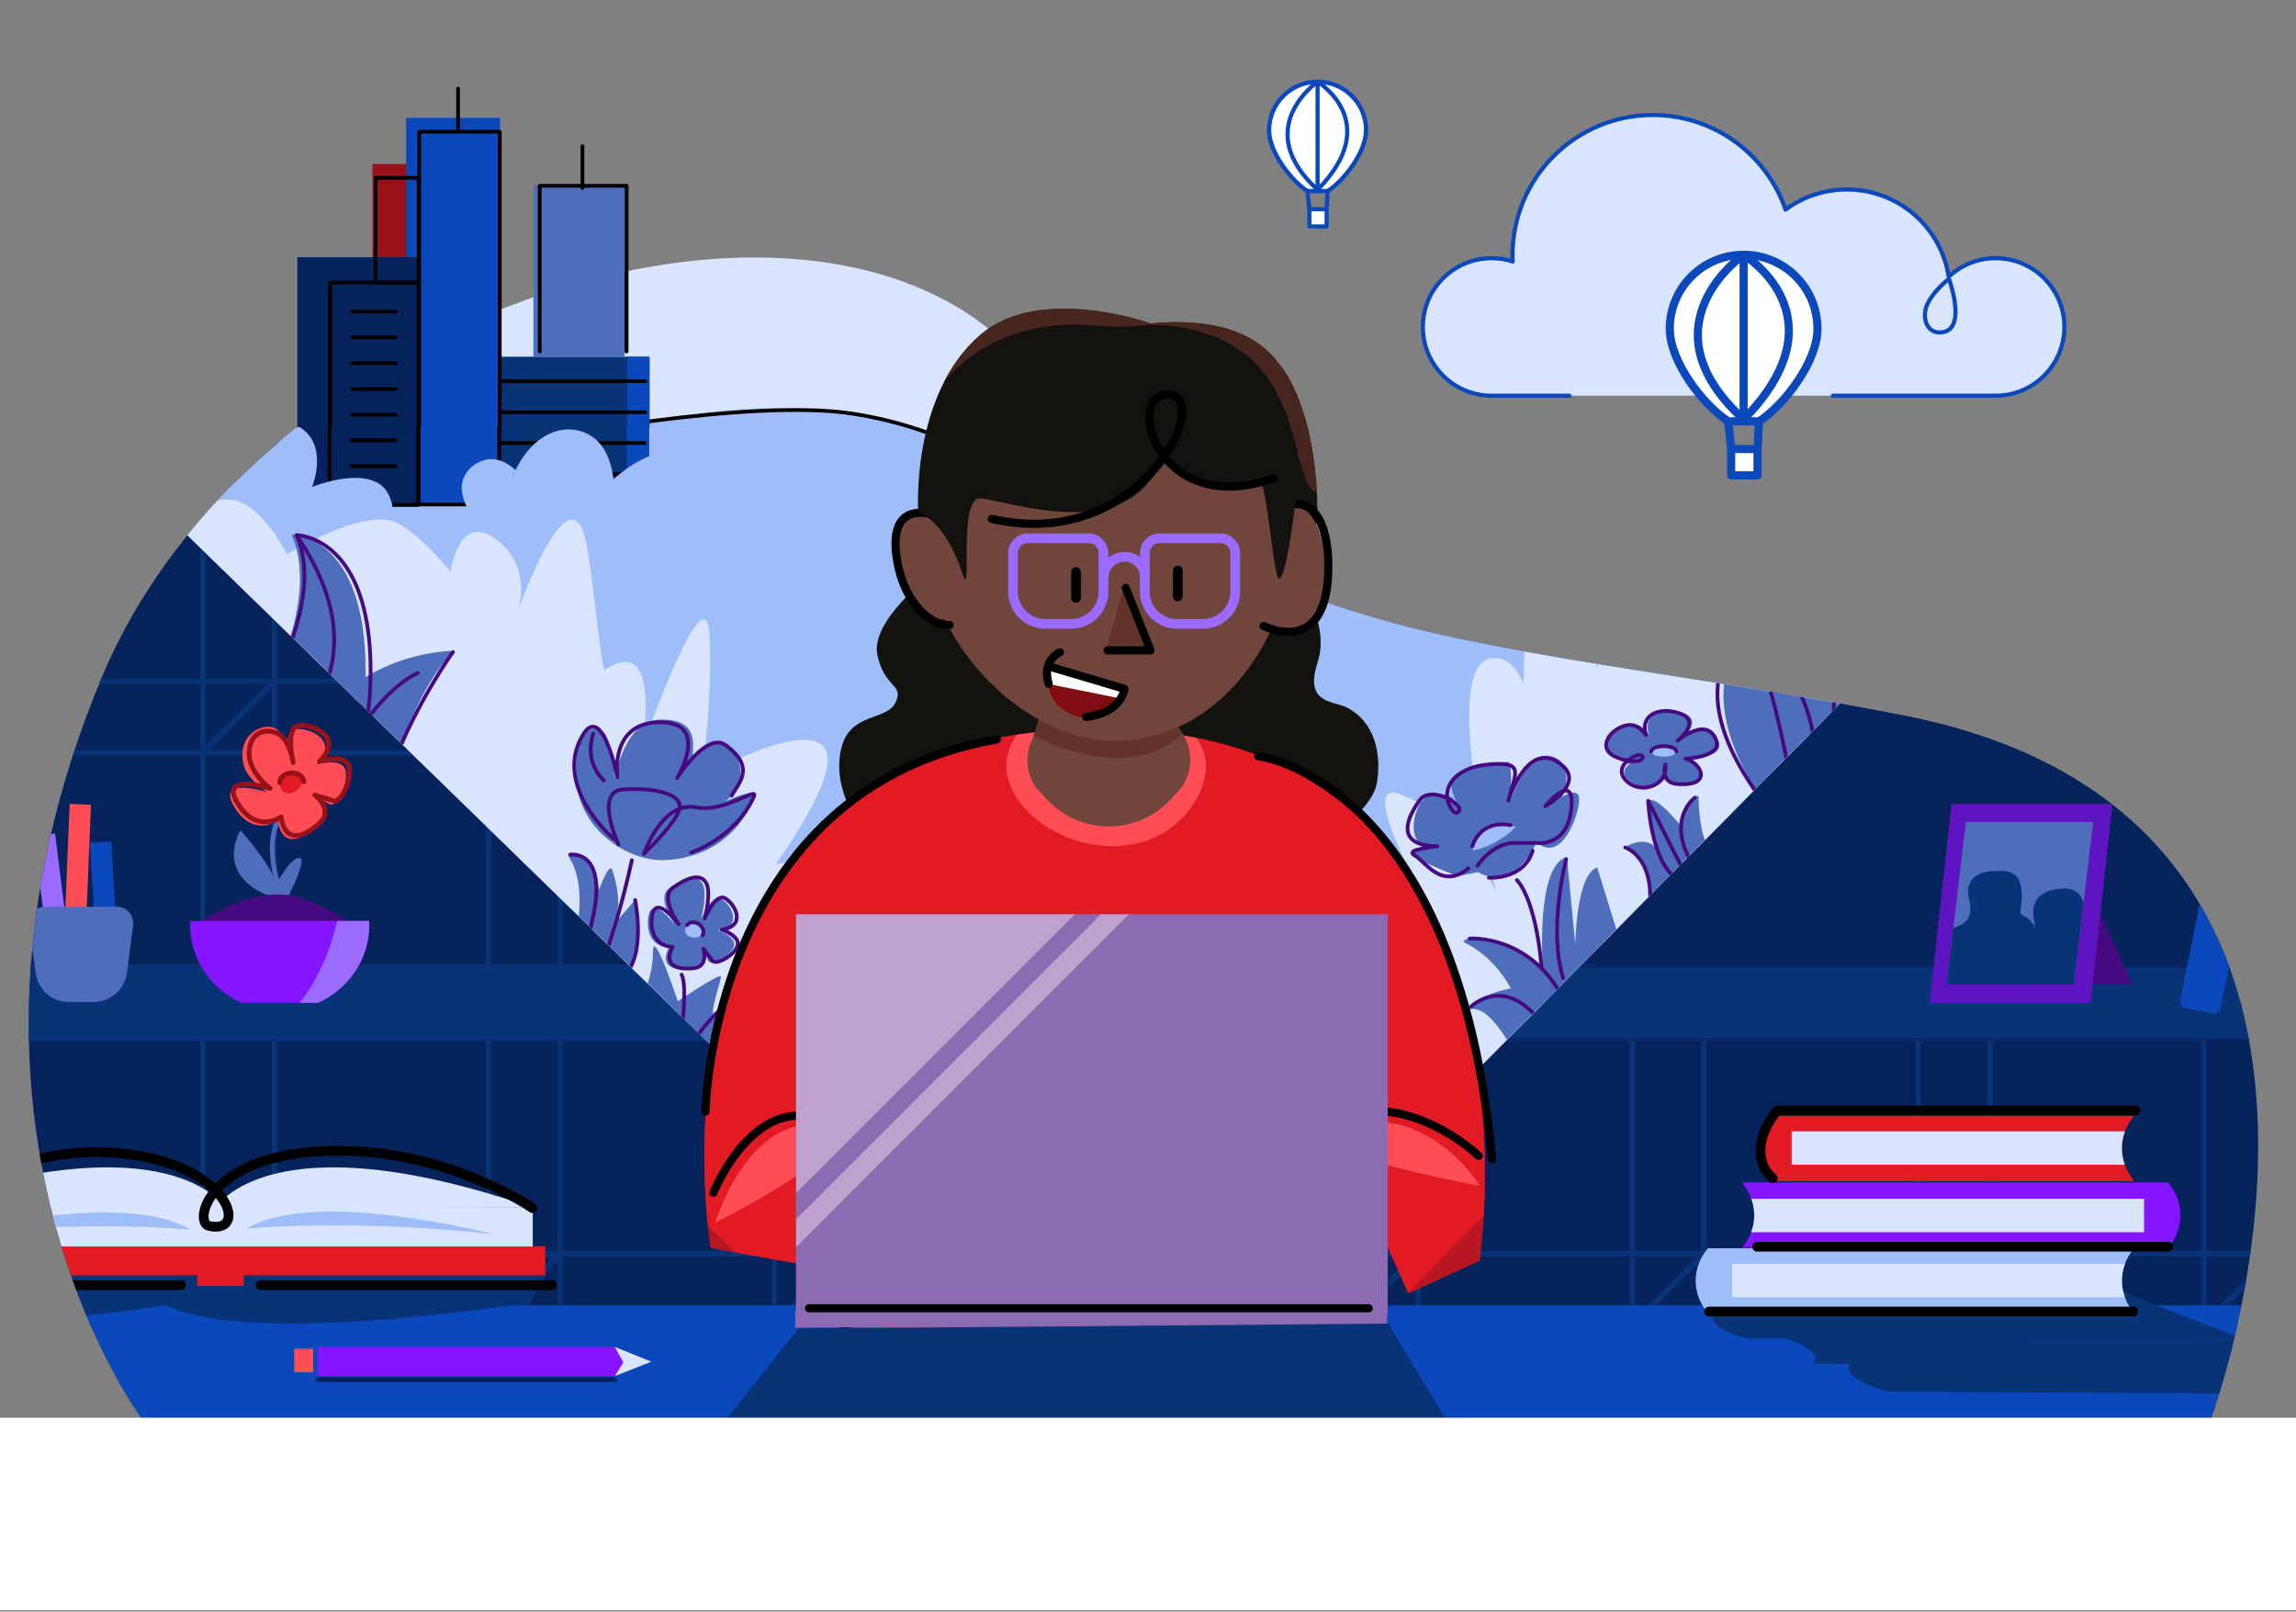 <?xml version="1.0" encoding="UTF-8"?><svg id="Layer_1" xmlns="http://www.w3.org/2000/svg" xmlns:xlink="http://www.w3.org/1999/xlink" viewBox="0 0 565 396.54"><rect x="0" y="0" width="565" height="396.54" fill="#808080" stroke="none"/><defs><style>.cls-1{opacity:.23;}.cls-1,.cls-2,.cls-3,.cls-4,.cls-5,.cls-6,.cls-7,.cls-8,.cls-9,.cls-10,.cls-11,.cls-12,.cls-13,.cls-14,.cls-15,.cls-16,.cls-17,.cls-18,.cls-19,.cls-20,.cls-21,.cls-22,.cls-23,.cls-24,.cls-25,.cls-26,.cls-27,.cls-28,.cls-29,.cls-30,.cls-31,.cls-32,.cls-33,.cls-34,.cls-35,.cls-36,.cls-37,.cls-38,.cls-39,.cls-40,.cls-41,.cls-42,.cls-43,.cls-44,.cls-45,.cls-46,.cls-47,.cls-48,.cls-49,.cls-50,.cls-51,.cls-52,.cls-53,.cls-54,.cls-55,.cls-56{fill:none;}.cls-3{opacity:.68;}.cls-57{fill:#e31b22;}.cls-57,.cls-58,.cls-59,.cls-12,.cls-13,.cls-14,.cls-15,.cls-16{stroke-width:.92px;}.cls-57,.cls-58,.cls-59,.cls-12,.cls-13,.cls-14,.cls-15,.cls-16,.cls-60,.cls-61,.cls-62,.cls-17,.cls-18,.cls-19,.cls-20,.cls-45,.cls-46,.cls-47,.cls-48,.cls-49,.cls-50,.cls-51{stroke-linecap:round;}.cls-57,.cls-58,.cls-59,.cls-12,.cls-13,.cls-14,.cls-15,.cls-16,.cls-60,.cls-61,.cls-62,.cls-17,.cls-18,.cls-19,.cls-20,.cls-45,.cls-46,.cls-47,.cls-48,.cls-49,.cls-51{stroke-linejoin:round;}.cls-57,.cls-58,.cls-59,.cls-15,.cls-20,.cls-46,.cls-49,.cls-50{stroke:#000;}.cls-58,.cls-63{fill:#0b48bc;}.cls-59,.cls-64{fill:#092467;}.cls-4{clip-path:url(#clippath-8);}.cls-5{clip-path:url(#clippath-7);}.cls-6{clip-path:url(#clippath-9);}.cls-7{clip-path:url(#clippath-5);}.cls-8{clip-path:url(#clippath-3);}.cls-9{clip-path:url(#clippath-4);}.cls-10{clip-path:url(#clippath-2);}.cls-11{clip-path:url(#clippath-1);}.cls-65{stroke:#092467;stroke-width:.6px;}.cls-65,.cls-66{fill:#083377;}.cls-65,.cls-67,.cls-68,.cls-21,.cls-50,.cls-69,.cls-52,.cls-53,.cls-54,.cls-55{stroke-miterlimit:10;}.cls-70,.cls-68,.cls-60,.cls-62{fill:#fff;}.cls-71{fill:#ff4d55;}.cls-72{fill:#800e14;}.cls-73{fill:#991219;}.cls-74{fill:#8615ff;}.cls-75,.cls-67{fill:#9ebdf9;}.cls-76{fill:#b71622;}.cls-77{fill:#8d6bb3;}.cls-78,.cls-61,.cls-69{fill:#d9e5fc;}.cls-79{fill:#e21a23;}.cls-80{fill:#d6bad9;}.cls-81{fill:#14120f;}.cls-82{fill:#06235b;}.cls-83{fill:#450a80;}.cls-84{fill:#9b6aff;}.cls-85{fill:#70453b;}.cls-86{fill:#633329;}.cls-87{fill:#47261f;}.cls-88{fill:#5f14c1;}.cls-89{fill:#4e6dbb;}.cls-12,.cls-17{stroke:#06235b;}.cls-13{stroke:#1a0033;}.cls-14,.cls-54{stroke:#450a80;}.cls-16,.cls-21{stroke:#9ebdf9;}.cls-67,.cls-68,.cls-60,.cls-61,.cls-62,.cls-18,.cls-47,.cls-48{stroke:#0b48bc;}.cls-67,.cls-68,.cls-60,.cls-61,.cls-47{stroke-width:1.02px;}.cls-62,.cls-46,.cls-48{stroke-width:2px;}.cls-17,.cls-18,.cls-19,.cls-20,.cls-45,.cls-52,.cls-53,.cls-54{stroke-width:1.19px;}.cls-19{stroke:#991219;}.cls-21{stroke-width:1.38px;}.cls-22{clip-path:url(#clippath-13);}.cls-23{clip-path:url(#clippath-14);}.cls-24{clip-path:url(#clippath-12);}.cls-25{clip-path:url(#clippath-11);}.cls-26{clip-path:url(#clippath-18);}.cls-27{clip-path:url(#clippath-17);}.cls-28{clip-path:url(#clippath-16);}.cls-29{clip-path:url(#clippath-10);}.cls-30{clip-path:url(#clippath-15);}.cls-31{clip-path:url(#clippath-25);}.cls-32{clip-path:url(#clippath-22);}.cls-33{clip-path:url(#clippath-23);}.cls-34{clip-path:url(#clippath-24);}.cls-35{clip-path:url(#clippath-21);}.cls-36{clip-path:url(#clippath-20);}.cls-37{clip-path:url(#clippath-34);}.cls-38{clip-path:url(#clippath-30);}.cls-39{clip-path:url(#clippath-33);}.cls-40{clip-path:url(#clippath-35);}.cls-41{clip-path:url(#clippath-29);}.cls-42{clip-path:url(#clippath-26);}.cls-43{clip-path:url(#clippath-27);}.cls-44{clip-path:url(#clippath-31);}.cls-45,.cls-69,.cls-52{stroke:#4e6dbb;}.cls-49,.cls-50,.cls-51{stroke-width:2.39px;}.cls-51{stroke:#9b6aff;}.cls-69{stroke-width:.78px;}.cls-53,.cls-55{stroke:#083377;}.cls-55{stroke-width:1.79px;}.cls-56{clip-path:url(#clippath);}</style><clipPath id="clippath"><rect class="cls-82" x="-239.53" y="642.14" width="1928.22" height="524.95"/></clipPath><clipPath id="clippath-1"><path class="cls-2" d="m36.03,350.66h507.46s57-148.93-75.38-174.67c-47.56-9.25-86.51-13.09-119.18-21.08-38.02-9.3-67.54-24.22-92.26-59.82C210.7,28.9,64.2,72.7,24.99,166.8c-45.97,110.32,11.03,183.86,11.03,183.86Z"/></clipPath><clipPath id="clippath-2"><rect class="cls-2" x="-66.58" y="68.14" width="661.97" height="277.73"/></clipPath><clipPath id="clippath-3"><polygon class="cls-89" points="510.32 242.29 479 242.29 483.77 202.26 515.09 202.26 510.32 242.29"/></clipPath><clipPath id="clippath-4"><path class="cls-54" d="m124.45,209.92"/></clipPath><clipPath id="clippath-5"><path class="cls-74" d="m90.87,227.64c0,8.43-5.15,15.72-12.59,19.11h-18.89c-7.44-3.39-12.59-10.67-12.59-19.11,0-.35,0-.69.03-1.03h44.01c.02.34.03.68.03,1.03Z"/></clipPath><clipPath id="clippath-7"><path class="cls-66" d="m555.65,329.23l-117.45-.24h0c6.21,1.79,9.48,4.11,8.37,6.06l-.29.5s121.84.97,122.02.48c.46-1.24-8.96-6.38-12.66-6.81h0Z"/></clipPath><clipPath id="clippath-8"><path class="cls-66" d="m429.45,329.26l121.13-.08,2.35.38c-.63-.06-34.13-12.28-33.84-14.1l-3.78-.34-93.12,8-.32.44c-1.27,1.76,1.6,3.94,7.58,5.69h0Z"/></clipPath><clipPath id="clippath-9"><path class="cls-66" d="m464.33,342.39l106.57.64h0c-8.28-2.1-13.28-4.69-13.18-6.76l.02-.52-102.43-.4-.27.51c-1.05,2,2.46,4.51,9.29,6.53h0Z"/></clipPath><clipPath id="clippath-10"><path class="cls-74" d="m533.58,307.01h-104.89,0c3.68-4.46,3.99-10.18.81-14.88l-.81-1.2h104.89l.81,1.2c3.18,4.7,2.86,10.42-.81,14.88h0Z"/></clipPath><clipPath id="clippath-11"><path class="cls-75" d="m420.26,307.13h104.89,0c-3.68,4.46-3.99,10.18-.81,14.88l.81,1.2h-104.89l-.81-1.2c-3.18-4.7-2.86-10.42.81-14.88h0Z"/></clipPath><clipPath id="clippath-12"><path class="cls-79" d="m436.97,274.55h88.18,0c-3.68,4.46-3.99,10.18-.81,14.88l.81,1.2h-88.18l-.81-1.2c-3.18-4.7-2.86-10.42.81-14.88h0Z"/></clipPath><clipPath id="clippath-13"><polygon class="cls-78" points="151.29 331.4 160.29 335.04 151.29 338.58 151.29 331.4"/></clipPath><clipPath id="clippath-14"><polyline class="cls-2" points="269.01 348.69 45.32 130.89 16.02 -169.21 540.24 -169.21 540.24 84.72 278.77 348.86"/></clipPath><clipPath id="clippath-15"><path class="cls-89" d="m-66.89,327.58l-2.29-27.46,15.21-14.61-12.76.75,42.21-51.63,585.2-14.33,49.86,65.44-11.22.62,8.1,12.46.73,28.79-290.52-.75s-16.4,16.1-42.16,16.1c-29.23,0-53.19-16.73-53.19-16.73l-289.17,1.33Z"/></clipPath><clipPath id="clippath-16"><path class="cls-78" d="m273.22,318.67s11.26-40.79,80.47-62.48c51.97-16.29,113.89,6.72,184.77,13.27,64.73,5.99,67.96-18.36,67.67-17.57l.3-.78-55.45-151.52s-64.11,24.47-105.45,21.48c-30.45-2.21-51.62-31.32-104.19-19.8-38.01,8.33-69.42,56.22-69.42,56.22h-.39s-17.45-45.89-55.46-54.21c-52.57-11.52-87.7,15.59-118.15,17.79-41.34,3-92.46-16.09-92.46-16.09L-62.98,248.54l.3.78c-.3-.78,2.94,26.13,67.67,20.15,70.88-6.55,132.79-29.56,184.77-13.27,69.21,21.69,83.48,62.48,83.48,62.48,0,0,5.32,7.34-.93-2.09"/></clipPath><clipPath id="clippath-17"><path class="cls-75" d="m273.22,318.67s11.26-40.79,80.47-62.48c51.97-16.29,113.89,6.72,184.77,13.27,64.73,5.99,67.96-18.36,67.67-17.57l.3-.78-54.91-150.98s-52.54,13.37-121.04,11.39c-30.52-.88-35.92-24.9-88.49-13.38-38.01,8.33-70.06,59.35-70.06,59.35l-6.74-20.26s-11.09-25.63-49.1-33.95c-52.57-11.52-87.7,15.59-118.15,17.79-41.34,3-104.32-12.85-104.32-12.85l-56.58,140.33.3.78c-.3-.78,2.94,26.13,67.67,20.15,70.88-6.55,132.79-29.56,184.77-13.27,69.21,21.69,83.09,62.48,83.09,62.48,0,0,6.25,9.43,0,0"/></clipPath><clipPath id="clippath-18"><rect class="cls-66" x="121.63" y="87.79" width="38.07" height="37.38"/></clipPath><clipPath id="clippath-20"><path class="cls-75" d="m521.31,175.65c-23.32,16.03-127.56,10-142.59-2.07-12.3-9.88,95.47-29.12,111.88-29.9,31.84-1.52-63.28-3.9-86.95-6.61-30.71-3.52-45.76-23.05-14.2-23.34,27.38-.25,40.46-5.51,43.78-11.42,2.94-5.24-3.98-13.51-12.29-13.94-117.27-5.96-158.79,61.03-158.79,61.03l106.67,66.44,186.91,2.97"/></clipPath><clipPath id="clippath-21"><rect class="cls-64" x="399.92" y="52.5" width="20.72" height="41.75"/></clipPath><clipPath id="clippath-22"><rect class="cls-73" x="394.3" y="64.21" width="31.85" height="10.11"/></clipPath><clipPath id="clippath-23"><path class="cls-63" d="m472.59,99.52c1.56,8.29-3.89,16.27-12.17,17.83-8.29,1.56-16.27-3.89-17.83-12.17l30.01-5.66Z"/></clipPath><clipPath id="clippath-24"><rect class="cls-64" x="397.92" y="45.46" width="24.25" height="6.92"/></clipPath><clipPath id="clippath-25"><polygon class="cls-59" points="399.65 38.13 409.83 27.95 420.01 38.13 399.65 38.13"/></clipPath><clipPath id="clippath-26"><rect class="cls-2" x="73.18" y="13.73" width="87.19" height="91.34"/></clipPath><clipPath id="clippath-27"><rect class="cls-66" x="121.76" y="87.87" width="38.07" height="37.38"/></clipPath><clipPath id="clippath-29"><path class="cls-81" d="m314.94,89.82s9.32,9.93,9.28,37.84c0,5.19-11.22,1.44-11.22,1.44l-2.05-17.82,3.99-21.46Z"/></clipPath><clipPath id="clippath-30"><path class="cls-76" d="m324.27,273.38l13.26,89.63s-46.8,24.07-82.46,21.39c-35.66-2.67-51.55-20.54-51.55-20.54l22.13-92.11,1.24-14.5-28.39,54.03-23.64-4.18s-21.57-128.8,97.13-127.73c111.43,1,92.13,130.83,92.13,130.83l-17.55,8.07-27.2-61.04,4.89,16.15Z"/></clipPath><clipPath id="clippath-31"><path class="cls-85" d="m290.91,193.51c2.8-4.21,2.62-9.72-.41-13.76-3.1-4.14-6.46-10.5-7.18-19.17-1.41-16.92-23.27-8.81-23.27-8.81,0,0-1.84,20.22-6.32,30.83-1.55,3.66-1.07,7.87,1.15,11.16l2.77,2.97c8.37,8.99,22.67,8.79,30.79-.42l2.47-2.8Z"/></clipPath><clipPath id="clippath-33"><path class="cls-81" d="m225.95,126.17s6.38,1.4,10.78,14.66c2.86,8.63-1.32-18.89,4.65-18.23,5.97.65,29.48,8.86,40.33-2.89,10.86-11.76,6.13-17.38,6.13-17.38,0,0-4.03,11.86,6.33,16.44,4.98,2.2,10.88,1.24,15.68-.35,1.9-.63,3.55,24.65,4.97,23.98,1.66-.78,3.25-13.31,4.1-19.79.41-3.15,0-8.36,0-8.36,0,0,8.99-38.8-35.8-34.67,0,0-27.26-9.79-41.91,2.84-17.23,14.85-15.25,43.76-15.25,43.76Z"/></clipPath><clipPath id="clippath-34"><path class="cls-70" d="m258.49,163.38c-2.18,5.1.01,10.35,5.11,12.53,5.1,2.18,11.01-.19,13.19-5.29"/></clipPath><clipPath id="clippath-35"><rect class="cls-77" x="195.86" y="224.93" width="145.62" height="98.31"/></clipPath></defs><rect class="cls-82" x="-239.53" y="642.14" width="1928.22" height="524.95"/><g class="cls-56"><polyline class="cls-55" points="286.18 152.34 403.6 152.34 403.6 269.76"/><polyline class="cls-55" points="432.96 240.41 315.54 240.41 315.54 122.99"/><line class="cls-55" x1="432.96" y1="122.99" x2="403.6" y2="152.34"/><line class="cls-55" x1="315.54" y1="240.41" x2="286.18" y2="269.76"/><polygon class="cls-55" points="315.54 122.99 432.96 122.99 432.96 240.41 403.6 269.76 286.18 269.76 286.18 152.34 315.54 122.99"/><polyline class="cls-55" points="403.6 152.34 521.02 152.34 521.02 269.76"/><polyline class="cls-55" points="550.38 240.41 432.96 240.41 432.96 122.99"/><line class="cls-55" x1="550.38" y1="122.99" x2="521.02" y2="152.34"/><line class="cls-55" x1="432.96" y1="240.41" x2="403.6" y2="269.76"/><polygon class="cls-55" points="432.96 122.99 550.38 122.99 550.38 240.41 521.02 269.76 403.6 269.76 403.6 152.34 432.96 122.99"/><polyline class="cls-55" points="286.18 269.76 403.6 269.76 403.6 387.18"/><polyline class="cls-55" points="432.96 357.83 315.54 357.83 315.54 240.41"/><line class="cls-55" x1="432.96" y1="240.41" x2="403.6" y2="269.76"/><line class="cls-55" x1="315.54" y1="357.83" x2="286.18" y2="387.18"/><polygon class="cls-55" points="315.54 240.41 432.96 240.41 432.96 357.83 403.6 387.18 286.18 387.18 286.18 269.76 315.54 240.41"/><polyline class="cls-55" points="403.6 269.76 521.02 269.76 521.02 387.18"/><polyline class="cls-55" points="550.38 357.83 432.96 357.83 432.96 240.41"/><line class="cls-55" x1="550.38" y1="240.41" x2="521.02" y2="269.76"/><line class="cls-55" x1="432.96" y1="357.83" x2="403.6" y2="387.18"/><polygon class="cls-55" points="432.96 240.41 550.38 240.41 550.38 357.83 521.02 387.18 403.6 387.18 403.6 269.76 432.96 240.41"/><polyline class="cls-55" points="521.02 152.34 638.44 152.34 638.44 269.76"/><polyline class="cls-55" points="667.8 240.41 550.38 240.41 550.38 122.99"/><line class="cls-55" x1="550.38" y1="240.41" x2="521.02" y2="269.76"/><polygon class="cls-55" points="550.38 122.99 667.8 122.99 667.8 240.41 638.44 269.76 521.02 269.76 521.02 152.34 550.38 122.99"/><polyline class="cls-55" points="521.02 269.76 638.44 269.76 638.44 387.18"/><polyline class="cls-55" points="667.8 357.83 550.38 357.83 550.38 240.41"/><line class="cls-55" x1="550.38" y1="357.83" x2="521.02" y2="387.18"/><polygon class="cls-55" points="550.38 240.41 667.8 240.41 667.8 357.83 638.44 387.18 521.02 387.18 521.02 269.76 550.38 240.41"/><polyline class="cls-55" points="286.18 387.18 403.6 387.18 403.6 504.6"/><polyline class="cls-55" points="432.96 475.25 315.54 475.25 315.54 357.83"/><line class="cls-55" x1="432.96" y1="357.83" x2="403.6" y2="387.18"/><polygon class="cls-55" points="315.54 357.83 432.96 357.83 432.96 475.25 403.6 504.6 286.18 504.6 286.18 387.18 315.54 357.83"/><polyline class="cls-55" points="403.6 387.18 521.02 387.18 521.02 504.6"/><polyline class="cls-55" points="550.38 475.25 432.96 475.25 432.96 357.83"/><line class="cls-55" x1="550.38" y1="357.83" x2="521.02" y2="387.18"/><polygon class="cls-55" points="432.96 357.83 550.38 357.83 550.38 475.25 521.02 504.6 403.6 504.6 403.6 387.18 432.96 357.83"/><polyline class="cls-55" points="521.02 387.18 638.44 387.18 638.44 504.6"/><polyline class="cls-55" points="667.8 475.25 550.38 475.25 550.38 357.83"/><polygon class="cls-55" points="550.38 357.83 667.8 357.83 667.8 475.25 638.44 504.6 521.02 504.6 521.02 387.18 550.38 357.83"/><polyline class="cls-55" points="-66.5 152.34 50.92 152.34 50.92 269.76"/><polyline class="cls-55" points="80.27 240.41 -37.15 240.41 -37.15 122.99"/><line class="cls-55" x1="80.27" y1="122.99" x2="50.92" y2="152.34"/><polygon class="cls-55" points="-37.15 122.99 80.27 122.99 80.27 240.41 50.92 269.76 -66.5 269.76 -66.5 152.34 -37.15 122.99"/><polyline class="cls-55" points="-66.5 269.76 50.92 269.76 50.92 387.18"/><polyline class="cls-55" points="80.27 357.83 -37.15 357.83 -37.15 240.41"/><line class="cls-55" x1="80.27" y1="240.41" x2="50.92" y2="269.76"/><polygon class="cls-55" points="-37.15 240.41 80.27 240.41 80.27 357.83 50.92 387.18 -66.5 387.18 -66.5 269.76 -37.15 240.41"/><polyline class="cls-55" points="50.92 152.34 168.34 152.34 168.34 269.76"/><polyline class="cls-55" points="197.69 240.41 80.27 240.41 80.27 122.99"/><line class="cls-55" x1="197.69" y1="122.99" x2="168.34" y2="152.34"/><line class="cls-55" x1="80.27" y1="240.41" x2="50.92" y2="269.76"/><polygon class="cls-55" points="80.27 122.99 197.69 122.99 197.69 240.41 168.34 269.76 50.92 269.76 50.92 152.34 80.27 122.99"/><polyline class="cls-55" points="168.34 152.34 285.76 152.34 285.76 269.76"/><polyline class="cls-55" points="315.11 240.41 197.69 240.41 197.69 122.99"/><line class="cls-55" x1="315.11" y1="122.99" x2="285.76" y2="152.34"/><line class="cls-55" x1="197.69" y1="240.41" x2="168.34" y2="269.76"/><polygon class="cls-55" points="197.69 122.99 315.11 122.99 315.11 240.41 285.76 269.76 168.34 269.76 168.34 152.34 197.69 122.99"/><polyline class="cls-55" points="50.92 269.76 168.34 269.76 168.34 387.18"/><polyline class="cls-55" points="197.69 357.83 80.27 357.83 80.27 240.41"/><line class="cls-55" x1="197.69" y1="240.41" x2="168.34" y2="269.76"/><line class="cls-55" x1="80.27" y1="357.83" x2="50.92" y2="387.18"/><polygon class="cls-55" points="80.27 240.41 197.69 240.41 197.69 357.83 168.34 387.18 50.92 387.18 50.92 269.76 80.27 240.41"/><polyline class="cls-55" points="168.34 269.76 285.76 269.76 285.76 387.18"/><polyline class="cls-55" points="315.11 357.83 197.69 357.83 197.69 240.41"/><line class="cls-55" x1="315.11" y1="240.41" x2="285.76" y2="269.76"/><line class="cls-55" x1="197.69" y1="357.83" x2="168.34" y2="387.18"/><polygon class="cls-55" points="197.69 240.41 315.11 240.41 315.11 357.83 285.76 387.18 168.34 387.18 168.34 269.76 197.69 240.41"/><polyline class="cls-55" points="-66.5 387.18 50.92 387.18 50.92 504.6"/><polyline class="cls-55" points="80.27 475.25 -37.15 475.25 -37.15 357.83"/><line class="cls-55" x1="80.27" y1="357.83" x2="50.92" y2="387.18"/><polygon class="cls-55" points="-37.15 357.83 80.27 357.83 80.27 475.25 50.92 504.6 -66.5 504.6 -66.5 387.18 -37.15 357.83"/><polyline class="cls-55" points="50.92 387.18 168.34 387.18 168.34 504.6"/><polyline class="cls-55" points="197.69 475.25 80.27 475.25 80.27 357.83"/><line class="cls-55" x1="197.69" y1="357.83" x2="168.34" y2="387.18"/><polygon class="cls-55" points="80.27 357.83 197.69 357.83 197.69 475.25 168.34 504.6 50.92 504.6 50.92 387.18 80.27 357.83"/><polyline class="cls-55" points="168.34 387.18 285.76 387.18 285.76 504.6"/><polyline class="cls-55" points="315.11 475.25 197.69 475.25 197.69 357.83"/><line class="cls-55" x1="315.11" y1="357.83" x2="285.76" y2="387.18"/><polygon class="cls-55" points="197.69 357.83 315.11 357.83 315.11 475.25 285.76 504.6 168.34 504.6 168.34 387.18 197.69 357.83"/></g><path class="cls-61" d="m451.05,97.36h40.04c9.33,0,16.91-7.58,16.91-16.91s-7.58-16.92-16.91-16.92c-4.47,0-8.53,1.74-11.55,4.57-1.87-12.17-12.38-21.48-25.08-21.48-5.64,0-10.86,1.84-15.07,4.96-4.67-13.54-17.52-23.28-32.66-23.28-19.07,0-34.53,15.46-34.53,34.53,0,.51.01,1.02.03,1.51-1.63-.53-3.38-.81-5.18-.81-9.34,0-16.91,7.58-16.91,16.92,0,9.33,7.57,16.91,16.91,16.91h19.15"/><path class="cls-61" d="m479.6,68.61s4.38,11.93-1.33,13.09c-4.01.82-5.32-3.34-4.22-6.29,1.33-3.59,5.55-6.8,5.55-6.8Z"/><g class="cls-11"><rect class="cls-82" x="-70.35" y="78.85" width="672.91" height="270.28"/><g class="cls-10"><polyline class="cls-53" points="-20.46 -25.88 49.9 -25.88 49.9 44.48"/><polyline class="cls-53" points="67.49 26.89 -2.87 26.89 -2.87 -43.47"/><polygon class="cls-53" points="-2.87 -43.47 67.49 -43.47 67.49 26.89 49.9 44.48 -20.46 44.48 -20.46 -25.88 -2.87 -43.47"/><polyline class="cls-53" points="49.9 -25.88 120.26 -25.88 120.26 44.48"/><polyline class="cls-53" points="137.85 26.89 67.49 26.89 67.49 -43.47"/><line class="cls-53" x1="67.49" y1="26.89" x2="49.9" y2="44.48"/><polygon class="cls-53" points="67.49 -43.47 137.85 -43.47 137.85 26.89 120.26 44.48 49.9 44.48 49.9 -25.88 67.49 -43.47"/><polyline class="cls-53" points="120.26 -25.88 190.61 -25.88 190.61 44.48"/><polyline class="cls-53" points="208.2 26.89 137.85 26.89 137.85 -43.47"/><line class="cls-53" x1="137.85" y1="26.89" x2="120.26" y2="44.48"/><polygon class="cls-53" points="137.85 -43.47 208.2 -43.47 208.2 26.89 190.61 44.48 120.26 44.48 120.26 -25.88 137.85 -43.47"/><polyline class="cls-53" points="190.61 -25.88 260.97 -25.88 260.97 44.48"/><polyline class="cls-53" points="278.56 26.89 208.2 26.89 208.2 -43.47"/><line class="cls-53" x1="208.2" y1="26.89" x2="190.61" y2="44.48"/><polygon class="cls-53" points="208.2 -43.47 278.56 -43.47 278.56 26.89 260.97 44.48 190.61 44.48 190.61 -25.88 208.2 -43.47"/><polyline class="cls-53" points="260.97 -25.88 331.33 -25.88 331.33 44.48"/><polyline class="cls-53" points="348.92 26.89 278.56 26.89 278.56 -43.47"/><line class="cls-53" x1="278.56" y1="26.89" x2="260.97" y2="44.48"/><polygon class="cls-53" points="278.56 -43.47 348.92 -43.47 348.92 26.89 331.33 44.48 260.97 44.48 260.97 -25.88 278.56 -43.47"/><polyline class="cls-53" points="331.33 -25.88 401.69 -25.88 401.69 44.48"/><polyline class="cls-53" points="419.28 26.89 348.92 26.89 348.92 -43.47"/><line class="cls-53" x1="348.92" y1="26.89" x2="331.33" y2="44.48"/><polygon class="cls-53" points="348.92 -43.47 419.28 -43.47 419.28 26.89 401.69 44.48 331.33 44.48 331.33 -25.88 348.92 -43.47"/><polyline class="cls-53" points="401.69 -25.88 472.05 -25.88 472.05 44.48"/><polyline class="cls-53" points="489.64 26.89 419.28 26.89 419.28 -43.47"/><line class="cls-53" x1="419.28" y1="26.89" x2="401.69" y2="44.48"/><polygon class="cls-53" points="419.28 -43.47 489.64 -43.47 489.64 26.89 472.05 44.48 401.69 44.48 401.69 -25.88 419.28 -43.47"/><polyline class="cls-53" points="472.05 -25.88 542.41 -25.88 542.41 44.48"/><polyline class="cls-53" points="560 26.89 489.64 26.89 489.64 -43.47"/><line class="cls-53" x1="489.64" y1="26.89" x2="472.05" y2="44.48"/><polygon class="cls-53" points="489.64 -43.47 560 -43.47 560 26.89 542.41 44.48 472.05 44.48 472.05 -25.88 489.64 -43.47"/><polyline class="cls-53" points="-20.46 44.48 49.9 44.48 49.9 114.84"/><polyline class="cls-53" points="67.49 97.25 -2.87 97.25 -2.87 26.89"/><line class="cls-53" x1="67.49" y1="26.89" x2="49.9" y2="44.48"/><polygon class="cls-53" points="-2.87 26.89 67.49 26.89 67.49 97.25 49.9 114.84 -20.46 114.84 -20.46 44.48 -2.87 26.89"/><polyline class="cls-53" points="49.9 44.48 120.26 44.48 120.26 114.84"/><polyline class="cls-53" points="137.85 97.25 67.49 97.25 67.49 26.89"/><line class="cls-53" x1="137.85" y1="26.89" x2="120.26" y2="44.48"/><line class="cls-53" x1="67.49" y1="97.25" x2="49.9" y2="114.84"/><polygon class="cls-53" points="67.49 26.89 137.85 26.89 137.85 97.25 120.26 114.84 49.9 114.84 49.9 44.48 67.49 26.89"/><polyline class="cls-53" points="-20.46 114.84 49.9 114.84 49.9 185.19"/><polyline class="cls-53" points="67.49 167.6 -2.87 167.6 -2.87 97.25"/><line class="cls-53" x1="67.49" y1="97.25" x2="49.9" y2="114.84"/><polygon class="cls-53" points="-2.87 97.25 67.49 97.25 67.49 167.6 49.9 185.19 -20.46 185.19 -20.46 114.84 -2.87 97.25"/><polyline class="cls-53" points="49.9 114.84 120.26 114.84 120.26 185.19"/><polyline class="cls-53" points="137.85 167.6 67.49 167.6 67.49 97.25"/><line class="cls-53" x1="137.85" y1="97.25" x2="120.26" y2="114.84"/><line class="cls-53" x1="67.49" y1="167.6" x2="49.9" y2="185.19"/><polygon class="cls-53" points="67.49 97.25 137.85 97.25 137.85 167.6 120.26 185.19 49.9 185.19 49.9 114.84 67.49 97.25"/><polyline class="cls-53" points="120.26 44.48 190.61 44.48 190.61 114.84"/><polyline class="cls-53" points="208.2 97.25 137.85 97.25 137.85 26.89"/><line class="cls-53" x1="208.2" y1="26.89" x2="190.61" y2="44.48"/><line class="cls-53" x1="137.85" y1="97.25" x2="120.26" y2="114.84"/><polygon class="cls-53" points="137.85 26.89 208.2 26.89 208.2 97.25 190.61 114.84 120.26 114.84 120.26 44.48 137.85 26.89"/><polyline class="cls-53" points="190.61 44.48 260.97 44.48 260.97 114.84"/><polyline class="cls-53" points="278.56 97.25 208.2 97.25 208.2 26.89"/><line class="cls-53" x1="278.56" y1="26.89" x2="260.97" y2="44.48"/><line class="cls-53" x1="208.2" y1="97.25" x2="190.61" y2="114.84"/><polygon class="cls-53" points="208.2 26.89 278.56 26.89 278.56 97.25 260.97 114.84 190.61 114.84 190.61 44.48 208.2 26.89"/><polyline class="cls-53" points="120.26 114.84 190.61 114.84 190.61 185.19"/><polyline class="cls-53" points="208.2 167.6 137.85 167.6 137.85 97.25"/><line class="cls-53" x1="208.2" y1="97.25" x2="190.61" y2="114.84"/><line class="cls-53" x1="137.85" y1="167.6" x2="120.26" y2="185.19"/><polygon class="cls-53" points="137.85 97.25 208.2 97.25 208.2 167.6 190.61 185.19 120.26 185.19 120.26 114.84 137.85 97.25"/><polyline class="cls-53" points="190.61 114.84 260.97 114.84 260.97 185.19"/><polyline class="cls-53" points="278.56 167.6 208.2 167.6 208.2 97.25"/><line class="cls-53" x1="278.56" y1="97.25" x2="260.97" y2="114.84"/><line class="cls-53" x1="208.2" y1="167.6" x2="190.61" y2="185.19"/><polygon class="cls-53" points="208.2 97.25 278.56 97.25 278.56 167.6 260.97 185.19 190.61 185.19 190.61 114.84 208.2 97.25"/><polyline class="cls-53" points="260.97 44.48 331.33 44.48 331.33 114.84"/><polyline class="cls-53" points="348.92 97.25 278.56 97.25 278.56 26.89"/><line class="cls-53" x1="348.92" y1="26.89" x2="331.33" y2="44.48"/><line class="cls-53" x1="278.56" y1="97.25" x2="260.97" y2="114.84"/><polygon class="cls-53" points="278.56 26.89 348.92 26.89 348.92 97.25 331.33 114.84 260.97 114.84 260.97 44.48 278.56 26.89"/><polyline class="cls-53" points="331.33 44.48 401.69 44.48 401.69 114.84"/><polyline class="cls-53" points="419.28 97.25 348.92 97.25 348.92 26.89"/><line class="cls-53" x1="419.28" y1="26.89" x2="401.69" y2="44.48"/><line class="cls-53" x1="348.92" y1="97.25" x2="331.33" y2="114.84"/><polygon class="cls-53" points="348.92 26.89 419.28 26.89 419.28 97.25 401.69 114.84 331.33 114.84 331.33 44.48 348.92 26.89"/><polyline class="cls-53" points="260.97 114.84 331.33 114.84 331.33 185.19"/><polyline class="cls-53" points="348.92 167.6 278.56 167.6 278.56 97.25"/><line class="cls-53" x1="348.92" y1="97.25" x2="331.33" y2="114.84"/><line class="cls-53" x1="278.56" y1="167.6" x2="260.97" y2="185.19"/><polygon class="cls-53" points="278.56 97.25 348.92 97.25 348.92 167.6 331.33 185.19 260.97 185.19 260.97 114.84 278.56 97.25"/><polyline class="cls-53" points="331.33 114.84 401.69 114.84 401.69 185.19"/><polyline class="cls-53" points="419.28 167.6 348.92 167.6 348.92 97.25"/><line class="cls-53" x1="419.28" y1="97.25" x2="401.69" y2="114.84"/><line class="cls-53" x1="348.92" y1="167.6" x2="331.33" y2="185.19"/><polygon class="cls-53" points="348.92 97.25 419.28 97.25 419.28 167.6 401.69 185.19 331.33 185.19 331.33 114.84 348.92 97.25"/><polyline class="cls-53" points="401.69 44.48 472.05 44.48 472.05 114.84"/><polyline class="cls-53" points="489.64 97.25 419.28 97.25 419.28 26.89"/><line class="cls-53" x1="489.64" y1="26.89" x2="472.05" y2="44.48"/><line class="cls-53" x1="419.28" y1="97.25" x2="401.69" y2="114.84"/><polygon class="cls-53" points="419.28 26.89 489.64 26.89 489.64 97.25 472.05 114.84 401.69 114.84 401.69 44.48 419.28 26.89"/><polyline class="cls-53" points="472.05 44.48 542.41 44.48 542.41 114.84"/><polyline class="cls-53" points="560 97.25 489.64 97.25 489.64 26.89"/><line class="cls-53" x1="560" y1="26.89" x2="542.41" y2="44.48"/><line class="cls-53" x1="489.64" y1="97.25" x2="472.05" y2="114.84"/><polygon class="cls-53" points="489.64 26.89 560 26.89 560 97.25 542.41 114.84 472.05 114.84 472.05 44.48 489.64 26.89"/><polyline class="cls-53" points="401.69 114.84 472.05 114.84 472.05 185.19"/><polyline class="cls-53" points="489.64 167.6 419.28 167.6 419.28 97.25"/><line class="cls-53" x1="489.64" y1="97.25" x2="472.05" y2="114.84"/><line class="cls-53" x1="419.28" y1="167.6" x2="401.69" y2="185.19"/><polygon class="cls-53" points="419.28 97.25 489.64 97.25 489.64 167.6 472.05 185.19 401.69 185.19 401.69 114.84 419.28 97.25"/><polyline class="cls-53" points="472.05 114.84 542.41 114.84 542.41 185.19"/><polyline class="cls-53" points="560 167.6 489.64 167.6 489.64 97.25"/><line class="cls-53" x1="560" y1="97.25" x2="542.41" y2="114.84"/><line class="cls-53" x1="489.64" y1="167.6" x2="472.05" y2="185.19"/><polygon class="cls-53" points="489.64 97.25 560 97.25 560 167.6 542.41 185.19 472.05 185.19 472.05 114.84 489.64 97.25"/><polyline class="cls-53" points="-20.46 185.19 49.9 185.19 49.9 255.55"/><polyline class="cls-53" points="67.49 237.96 -2.87 237.96 -2.87 167.6"/><line class="cls-53" x1="67.49" y1="167.6" x2="49.9" y2="185.19"/><polygon class="cls-53" points="-2.87 167.6 67.49 167.6 67.49 237.96 49.9 255.55 -20.46 255.55 -20.46 185.19 -2.87 167.6"/><polyline class="cls-53" points="49.9 185.19 120.26 185.19 120.26 255.55"/><polyline class="cls-53" points="137.85 237.96 67.49 237.96 67.49 167.6"/><line class="cls-53" x1="137.85" y1="167.6" x2="120.26" y2="185.19"/><line class="cls-53" x1="67.49" y1="237.96" x2="49.9" y2="255.55"/><polygon class="cls-53" points="67.49 167.6 137.85 167.6 137.85 237.96 120.26 255.55 49.9 255.55 49.9 185.19 67.49 167.6"/><polyline class="cls-53" points="-20.46 255.55 49.9 255.55 49.9 325.91"/><polyline class="cls-53" points="67.49 308.32 -2.87 308.32 -2.87 237.96"/><line class="cls-53" x1="67.49" y1="237.96" x2="49.9" y2="255.55"/><polygon class="cls-53" points="-2.87 237.96 67.49 237.96 67.49 308.32 49.9 325.91 -20.46 325.91 -20.46 255.55 -2.87 237.96"/><polyline class="cls-53" points="49.9 255.55 120.26 255.55 120.26 325.91"/><polyline class="cls-53" points="137.85 308.32 67.49 308.32 67.49 237.96"/><line class="cls-53" x1="137.85" y1="237.96" x2="120.26" y2="255.55"/><line class="cls-53" x1="67.49" y1="308.32" x2="49.9" y2="325.91"/><polygon class="cls-53" points="67.49 237.96 137.85 237.96 137.85 308.32 120.26 325.91 49.9 325.91 49.9 255.55 67.49 237.96"/><polyline class="cls-53" points="120.26 185.19 190.61 185.19 190.61 255.55"/><polyline class="cls-53" points="208.2 237.96 137.85 237.96 137.85 167.6"/><line class="cls-53" x1="208.2" y1="167.6" x2="190.61" y2="185.19"/><line class="cls-53" x1="137.85" y1="237.96" x2="120.26" y2="255.55"/><polygon class="cls-53" points="137.85 167.6 208.2 167.6 208.2 237.96 190.61 255.55 120.26 255.55 120.26 185.19 137.85 167.6"/><polyline class="cls-53" points="190.61 185.19 260.97 185.19 260.97 255.55"/><polyline class="cls-53" points="278.56 237.96 208.2 237.96 208.2 167.6"/><line class="cls-53" x1="278.56" y1="167.6" x2="260.97" y2="185.19"/><line class="cls-53" x1="208.2" y1="237.96" x2="190.61" y2="255.55"/><polygon class="cls-53" points="208.2 167.6 278.56 167.6 278.56 237.96 260.97 255.55 190.61 255.55 190.61 185.19 208.2 167.6"/><polyline class="cls-53" points="120.26 255.55 190.61 255.55 190.61 325.91"/><polyline class="cls-53" points="208.2 308.32 137.85 308.32 137.85 237.96"/><line class="cls-53" x1="208.2" y1="237.96" x2="190.61" y2="255.55"/><line class="cls-53" x1="137.85" y1="308.32" x2="120.26" y2="325.91"/><polygon class="cls-53" points="137.85 237.96 208.2 237.96 208.2 308.32 190.61 325.91 120.26 325.91 120.26 255.55 137.85 237.96"/><polyline class="cls-53" points="190.61 255.55 260.97 255.55 260.97 325.91"/><polyline class="cls-53" points="278.56 308.32 208.2 308.32 208.2 237.96"/><line class="cls-53" x1="278.56" y1="237.96" x2="260.97" y2="255.55"/><line class="cls-53" x1="208.2" y1="308.32" x2="190.61" y2="325.91"/><polygon class="cls-53" points="208.2 237.96 278.56 237.96 278.56 308.32 260.97 325.91 190.61 325.91 190.61 255.55 208.2 237.96"/><polyline class="cls-53" points="260.97 185.19 331.33 185.19 331.33 255.55"/><polyline class="cls-53" points="348.92 237.96 278.56 237.96 278.56 167.6"/><line class="cls-53" x1="348.92" y1="167.6" x2="331.33" y2="185.19"/><line class="cls-53" x1="278.56" y1="237.96" x2="260.97" y2="255.55"/><polygon class="cls-53" points="278.56 167.6 348.92 167.6 348.92 237.96 331.33 255.55 260.97 255.55 260.97 185.19 278.56 167.6"/><polyline class="cls-53" points="331.33 185.19 401.69 185.19 401.69 255.55"/><polyline class="cls-53" points="419.28 237.96 348.92 237.96 348.92 167.6"/><line class="cls-53" x1="419.28" y1="167.6" x2="401.69" y2="185.19"/><line class="cls-53" x1="348.92" y1="237.96" x2="331.33" y2="255.55"/><polygon class="cls-53" points="348.92 167.6 419.28 167.6 419.28 237.96 401.69 255.55 331.33 255.55 331.33 185.19 348.92 167.6"/><polyline class="cls-53" points="260.97 255.55 331.33 255.55 331.33 325.91"/><polyline class="cls-53" points="348.92 308.32 278.56 308.32 278.56 237.96"/><line class="cls-53" x1="348.92" y1="237.96" x2="331.33" y2="255.55"/><line class="cls-53" x1="278.56" y1="308.32" x2="260.97" y2="325.91"/><polygon class="cls-53" points="278.56 237.96 348.92 237.96 348.92 308.32 331.33 325.91 260.97 325.91 260.97 255.55 278.56 237.96"/><polyline class="cls-53" points="331.33 255.55 401.69 255.55 401.69 325.91"/><polyline class="cls-53" points="419.28 308.32 348.92 308.32 348.92 237.96"/><line class="cls-53" x1="419.28" y1="237.96" x2="401.69" y2="255.55"/><line class="cls-53" x1="348.92" y1="308.32" x2="331.33" y2="325.91"/><polygon class="cls-53" points="348.92 237.96 419.28 237.96 419.28 308.32 401.69 325.91 331.33 325.91 331.33 255.55 348.92 237.96"/><polyline class="cls-53" points="401.69 185.19 472.05 185.19 472.05 255.55"/><polyline class="cls-53" points="489.64 237.96 419.28 237.96 419.28 167.6"/><line class="cls-53" x1="489.64" y1="167.6" x2="472.05" y2="185.19"/><line class="cls-53" x1="419.28" y1="237.96" x2="401.69" y2="255.55"/><polygon class="cls-53" points="419.28 167.6 489.64 167.6 489.64 237.96 472.05 255.55 401.69 255.55 401.69 185.19 419.28 167.6"/><polyline class="cls-53" points="472.05 185.19 542.41 185.19 542.41 255.55"/><polyline class="cls-53" points="560 237.96 489.64 237.96 489.64 167.6"/><line class="cls-53" x1="560" y1="167.6" x2="542.41" y2="185.19"/><line class="cls-53" x1="489.64" y1="237.96" x2="472.05" y2="255.55"/><polygon class="cls-53" points="489.64 167.6 560 167.6 560 237.96 542.41 255.55 472.05 255.55 472.05 185.19 489.64 167.6"/><polyline class="cls-53" points="401.69 255.55 472.05 255.55 472.05 325.91"/><polyline class="cls-53" points="489.64 308.32 419.28 308.32 419.28 237.96"/><line class="cls-53" x1="489.64" y1="237.96" x2="472.05" y2="255.55"/><line class="cls-53" x1="419.28" y1="308.32" x2="401.69" y2="325.91"/><polygon class="cls-53" points="419.28 237.96 489.64 237.96 489.64 308.32 472.05 325.91 401.69 325.91 401.69 255.55 419.28 237.96"/><polyline class="cls-53" points="472.05 255.55 542.41 255.55 542.41 325.91"/><polyline class="cls-53" points="560 308.32 489.64 308.32 489.64 237.96"/><line class="cls-53" x1="560" y1="237.96" x2="542.41" y2="255.55"/><line class="cls-53" x1="489.64" y1="308.32" x2="472.05" y2="325.91"/><polygon class="cls-53" points="489.64 237.96 560 237.96 560 308.32 542.41 325.91 472.05 325.91 472.05 255.55 489.64 237.96"/><polyline class="cls-53" points="-20.46 326.26 49.9 326.26 49.9 396.62"/><polyline class="cls-53" points="67.49 379.03 -2.87 379.03 -2.87 308.67"/><line class="cls-53" x1="67.49" y1="308.67" x2="49.9" y2="326.26"/><polygon class="cls-53" points="-2.87 308.67 67.49 308.67 67.49 379.03 49.9 396.62 -20.46 396.62 -20.46 326.26 -2.87 308.67"/><polyline class="cls-53" points="49.9 326.26 120.26 326.26 120.26 396.62"/><polyline class="cls-53" points="137.85 379.03 67.49 379.03 67.49 308.67"/><line class="cls-53" x1="137.85" y1="308.67" x2="120.26" y2="326.26"/><line class="cls-53" x1="67.49" y1="379.03" x2="49.9" y2="396.62"/><polygon class="cls-53" points="67.49 308.67 137.85 308.67 137.85 379.03 120.26 396.62 49.9 396.62 49.9 326.26 67.49 308.67"/><polyline class="cls-53" points="-20.46 396.62 49.9 396.62 49.9 466.97"/><polyline class="cls-53" points="67.49 449.38 -2.87 449.38 -2.87 379.03"/><line class="cls-53" x1="67.49" y1="379.03" x2="49.9" y2="396.62"/><polygon class="cls-53" points="-2.87 379.03 67.49 379.03 67.49 449.38 49.9 466.97 -20.46 466.97 -20.46 396.62 -2.87 379.03"/><polyline class="cls-53" points="49.9 396.62 120.26 396.62 120.26 466.97"/><polyline class="cls-53" points="137.85 449.38 67.49 449.38 67.49 379.03"/><line class="cls-53" x1="137.85" y1="379.03" x2="120.26" y2="396.62"/><polygon class="cls-53" points="67.49 379.03 137.85 379.03 137.85 449.38 120.26 466.97 49.9 466.97 49.9 396.62 67.49 379.03"/><polyline class="cls-53" points="120.26 326.26 190.61 326.26 190.61 396.62"/><polyline class="cls-53" points="208.2 379.03 137.85 379.03 137.85 308.67"/><line class="cls-53" x1="208.2" y1="308.67" x2="190.61" y2="326.26"/><line class="cls-53" x1="137.85" y1="379.03" x2="120.26" y2="396.62"/><polygon class="cls-53" points="137.85 308.67 208.2 308.67 208.2 379.03 190.61 396.62 120.26 396.62 120.26 326.26 137.85 308.67"/><polyline class="cls-53" points="190.61 326.26 260.97 326.26 260.97 396.62"/><polyline class="cls-53" points="278.56 379.03 208.2 379.03 208.2 308.67"/><line class="cls-53" x1="278.56" y1="308.67" x2="260.97" y2="326.26"/><line class="cls-53" x1="208.2" y1="379.03" x2="190.61" y2="396.62"/><polygon class="cls-53" points="208.2 308.67 278.56 308.67 278.56 379.03 260.97 396.62 190.61 396.62 190.61 326.26 208.2 308.67"/><polyline class="cls-53" points="120.26 396.62 190.61 396.62 190.61 466.97"/><polyline class="cls-53" points="208.2 449.38 137.85 449.38 137.85 379.03"/><line class="cls-53" x1="208.2" y1="379.03" x2="190.61" y2="396.62"/><polygon class="cls-53" points="137.85 379.03 208.2 379.03 208.2 449.38 190.61 466.97 120.26 466.97 120.26 396.62 137.85 379.03"/><polyline class="cls-53" points="190.61 396.62 260.97 396.62 260.97 466.97"/><polyline class="cls-53" points="278.56 449.38 208.2 449.38 208.2 379.03"/><line class="cls-53" x1="278.56" y1="379.03" x2="260.97" y2="396.62"/><polygon class="cls-53" points="208.2 379.03 278.56 379.03 278.56 449.38 260.97 466.97 190.61 466.97 190.61 396.62 208.2 379.03"/><polyline class="cls-53" points="260.97 326.26 331.33 326.26 331.33 396.62"/><polyline class="cls-53" points="348.92 379.03 278.56 379.03 278.56 308.67"/><line class="cls-53" x1="348.92" y1="308.67" x2="331.33" y2="326.26"/><line class="cls-53" x1="278.56" y1="379.03" x2="260.97" y2="396.62"/><polygon class="cls-53" points="278.56 308.67 348.92 308.67 348.92 379.03 331.33 396.62 260.97 396.62 260.97 326.26 278.56 308.67"/><polyline class="cls-53" points="331.33 326.26 401.69 326.26 401.69 396.62"/><polyline class="cls-53" points="419.28 379.03 348.92 379.03 348.92 308.67"/><line class="cls-53" x1="419.28" y1="308.67" x2="401.69" y2="326.26"/><line class="cls-53" x1="348.92" y1="379.03" x2="331.33" y2="396.62"/><polygon class="cls-53" points="348.92 308.67 419.28 308.67 419.28 379.03 401.69 396.62 331.33 396.62 331.33 326.26 348.92 308.67"/><polyline class="cls-53" points="260.97 396.62 331.33 396.62 331.33 466.97"/><polyline class="cls-53" points="348.92 449.38 278.56 449.38 278.56 379.03"/><line class="cls-53" x1="348.92" y1="379.03" x2="331.33" y2="396.62"/><polygon class="cls-53" points="278.56 379.03 348.92 379.03 348.92 449.38 331.33 466.97 260.97 466.97 260.97 396.62 278.56 379.03"/><polyline class="cls-53" points="331.33 396.62 401.69 396.62 401.69 466.97"/><polyline class="cls-53" points="419.28 449.38 348.92 449.38 348.92 379.03"/><line class="cls-53" x1="419.28" y1="379.03" x2="401.69" y2="396.62"/><polygon class="cls-53" points="348.92 379.03 419.28 379.03 419.28 449.38 401.69 466.97 331.33 466.97 331.33 396.62 348.92 379.03"/><polyline class="cls-53" points="401.69 326.26 472.05 326.26 472.05 396.62"/><polyline class="cls-53" points="489.64 379.03 419.28 379.03 419.28 308.67"/><line class="cls-53" x1="489.64" y1="308.67" x2="472.05" y2="326.26"/><line class="cls-53" x1="419.28" y1="379.03" x2="401.69" y2="396.62"/><polygon class="cls-53" points="419.28 308.67 489.64 308.67 489.64 379.03 472.05 396.62 401.69 396.62 401.69 326.26 419.28 308.67"/><polyline class="cls-53" points="472.05 326.26 542.41 326.26 542.41 396.62"/><polyline class="cls-53" points="560 379.03 489.64 379.03 489.64 308.67"/><line class="cls-53" x1="560" y1="308.67" x2="542.41" y2="326.26"/><line class="cls-53" x1="489.64" y1="379.03" x2="472.05" y2="396.62"/><polygon class="cls-53" points="489.64 308.67 560 308.67 560 379.03 542.41 396.62 472.05 396.62 472.05 326.26 489.64 308.67"/><polyline class="cls-53" points="401.69 396.62 472.05 396.62 472.05 466.97"/><polyline class="cls-53" points="489.64 449.38 419.28 449.38 419.28 379.03"/><line class="cls-53" x1="489.64" y1="379.03" x2="472.05" y2="396.62"/><polygon class="cls-53" points="419.28 379.03 489.64 379.03 489.64 449.38 472.05 466.97 401.69 466.97 401.69 396.62 419.28 379.03"/><polyline class="cls-53" points="472.05 396.62 542.41 396.62 542.41 466.97"/><polyline class="cls-53" points="560 449.38 489.64 449.38 489.64 379.03"/><line class="cls-53" x1="560" y1="379.03" x2="542.41" y2="396.62"/><polygon class="cls-53" points="489.64 379.03 560 379.03 560 449.38 542.41 466.97 472.05 466.97 472.05 396.62 489.64 379.03"/><g class="cls-1"><polyline class="cls-53" points="542.24 -25.88 612.6 -25.88 612.6 44.48"/><polyline class="cls-53" points="630.19 26.89 559.83 26.89 559.83 -43.47"/><line class="cls-53" x1="559.83" y1="26.89" x2="542.24" y2="44.48"/><polygon class="cls-53" points="559.83 -43.47 630.19 -43.47 630.19 26.89 612.6 44.48 542.24 44.48 542.24 -25.88 559.83 -43.47"/><polyline class="cls-53" points="542.24 44.48 612.6 44.48 612.6 114.84"/><polyline class="cls-53" points="630.19 97.25 559.83 97.25 559.83 26.89"/><line class="cls-53" x1="559.83" y1="97.25" x2="542.24" y2="114.84"/><polygon class="cls-53" points="559.83 26.89 630.19 26.89 630.19 97.25 612.6 114.84 542.24 114.84 542.24 44.48 559.83 26.89"/><polyline class="cls-53" points="542.24 114.84 612.6 114.84 612.6 185.19"/><polyline class="cls-53" points="630.19 167.6 559.83 167.6 559.83 97.25"/><line class="cls-53" x1="559.83" y1="167.6" x2="542.24" y2="185.19"/><polygon class="cls-53" points="559.83 97.25 630.19 97.25 630.19 167.6 612.6 185.19 542.24 185.19 542.24 114.84 559.83 97.25"/><polyline class="cls-53" points="542.24 185.19 612.6 185.19 612.6 255.55"/><polyline class="cls-53" points="630.19 237.96 559.83 237.96 559.83 167.6"/><line class="cls-53" x1="559.83" y1="237.96" x2="542.24" y2="255.55"/><polygon class="cls-53" points="559.83 167.6 630.19 167.6 630.19 237.96 612.6 255.55 542.24 255.55 542.24 185.19 559.83 167.6"/><polyline class="cls-53" points="542.24 255.55 612.6 255.55 612.6 325.91"/><polyline class="cls-53" points="630.19 308.32 559.83 308.32 559.83 237.96"/><line class="cls-53" x1="559.83" y1="308.32" x2="542.24" y2="325.91"/><polygon class="cls-53" points="559.83 237.96 630.19 237.96 630.19 308.32 612.6 325.91 542.24 325.91 542.24 255.55 559.83 237.96"/><polyline class="cls-53" points="542.24 326.26 612.6 326.26 612.6 396.62"/><polyline class="cls-53" points="630.19 379.03 559.83 379.03 559.83 308.67"/><line class="cls-53" x1="559.83" y1="379.03" x2="542.24" y2="396.62"/><polygon class="cls-53" points="559.83 308.67 630.19 308.67 630.19 379.03 612.6 396.62 542.24 396.62 542.24 326.26 559.83 308.67"/><polyline class="cls-53" points="542.24 396.62 612.6 396.62 612.6 466.97"/><polyline class="cls-53" points="630.19 449.38 559.83 449.38 559.83 379.03"/><polygon class="cls-53" points="559.83 379.03 630.19 379.03 630.19 449.38 612.6 466.97 542.24 466.97 542.24 396.62 559.83 379.03"/></g></g><path class="cls-89" d="m67,219.48s3.87-8.13,6.56-8.4c2.69-.26-3.68,11.62-3.68,11.62l-2.88-3.22Z"/><path class="cls-89" d="m66.21,220.4s-13.12-4.07-7.08-16.14c0,0,9.6,10.57,8.94,14.82-.66,4.25-1.86,1.31-1.86,1.31Z"/><path class="cls-52" d="m70.87,224.93c.59.25-9-18.13,0-26.37"/><path class="cls-83" d="m48.11,227.48s14.85-10.76,26.64-6.3c11.79,4.46,14.68,9.05,14.68,9.05l-14.68,2.1-21-2.89-5.64-1.97Z"/><polygon class="cls-66" points="214.62 238.17 -2.59 238.17 -19.78 255.32 215.9 255.32 214.62 238.17"/><polygon class="cls-65" points="680.71 237.75 375.84 237.75 351.71 255.73 682.51 255.73 680.71 237.75"/><rect class="cls-82" x="392.13" y="78.85" width="328.44" height="158.94"/><polygon class="cls-83" points="524.7 242.29 504.01 242.29 504.01 214.32 512.16 214.32 524.7 242.29"/><path class="cls-45" d="m575.55,161.56c-3.7-.12-8.97-.21-11.69,3.12-2.68,3.28-3.39,10.85-.18,13.76,1.84,1.67,4.83,1.6,6.91.24s3.32-3.13,3.82-5.56c.51-2.43.37-4.94.22-7.42-.07-1.25-.14-2.49-.21-3.74.18,4.12.79,8.23,1.83,12.22.37,1.43.84,2.92,1.93,3.93s2.97,1.29,3.99.22"/><polygon class="cls-88" points="514.47 246.75 474.84 246.75 480.22 197.8 519.84 197.8 514.47 246.75"/><polygon class="cls-89" points="510.32 242.29 479 242.29 483.77 202.26 515.09 202.26 510.32 242.29"/><g class="cls-8"><path class="cls-66" d="m491.76,214.32s-9.01-.78-7.19,6.98c1.83,7.76-5.36,6.1-5.36,8.34s-3.42-1.14-2.51,2.83-.96,3.17-2.76,7.22,1.85,16.6,1.85,16.6l13,6.73,10.95-16.09s3.19-14.83,1.37-18.25c-1.83-3.42-3.42-3.19-3.88-3.88s2.88-11.29-5.48-10.49Z"/><path class="cls-66" d="m507.19,218.67s-8.46.08-6.63,7.84c1.83,7.76-5.92,5.23-5.92,7.48s-3.42-1.14-2.51,2.83-.96,3.17-2.76,7.22c-1.8,4.06,1.85,16.6,1.85,16.6l13,6.73,10.95-16.09s3.19-14.83,1.37-18.25-3.42-3.19-3.88-3.88,2.88-11.29-5.48-10.49Z"/></g><g class="cls-9"><rect class="cls-54" x="85.25" y="201.95" width="39.21" height="18.2" rx="8.29" ry="8.29"/></g><path class="cls-54" d="m124.45,209.92"/><path class="cls-71" d="m68.37,201.88s-5.97,4.37-10.71-3.33c-4.74-7.7,7.98-3.69,7.98-3.69,0,0-4.78-3.11-5.66-6.55-1.8-7,3.91-10.44,7.35-9.27s4,9.43,4,9.43c0,0-2.15-8.73,1.5-9.09,3.64-.36,10.81,3.04,5.02,8.75,0,0,6.43-1.97,7.18,1.48.74,3.45-2.07,8.9-3.79,8.31s-3.4-2.54-3.4-2.54c0,0,3.71,4.75-.08,8.08-8.67,7.61-9.38-1.59-9.38-1.59Z"/><path class="cls-19" d="m69.19,201s-5.97,4.37-10.71-3.33c-4.74-7.7,7.98-3.69,7.98-3.69,0,0-5.53-4.02-5.15-9.16.29-3.92,3.1-5.74,6.54-4.56,3.44,1.17,4.3,7.34,4.3,7.34,0,0-2.15-8.73,1.5-9.09,3.64-.36,10.81,3.04,5.02,8.75,0,0,6.43-1.97,7.18,1.48s-2.07,8.9-3.79,8.31-4.57-1.4-4.57-1.4c0,0,4.87,3.61,1.08,6.94-8.67,7.61-9.38-1.59-9.38-1.59Z"/><ellipse class="cls-79" cx="71.7" cy="192.61" rx="2.96" ry="2.31" transform="translate(-105.99 89.34) rotate(-39.42)"/><path class="cls-19" d="m68.84,192.58c-.05-1.28,1.24-2.36,2.88-2.42s3,.93,3.04,2.21"/><path class="cls-74" d="m90.87,227.64c0,8.43-5.15,15.72-12.59,19.11h-18.89c-7.44-3.39-12.59-10.67-12.59-19.11,0-.35,0-.69.03-1.03h44.01c.02.34.03.68.03,1.03Z"/><g class="cls-7"><path class="cls-84" d="m84.95,209.92s.83,32.92-20.83,45.04c-21.66,12.12,35.85-2.1,35.85-2.1l21.55-38.54-36.57-4.4Z"/></g><rect class="cls-84" x="10.3" y="205.27" width="5.26" height="32.23" transform="translate(-27.59 3.36) rotate(-7.19)"/><rect class="cls-71" x="16.46" y="197.89" width="5.26" height="32.23" transform="translate(8.8 -.6) rotate(2.35)"/><rect class="cls-63" x="22.9" y="207.18" width="5.26" height="25.84" transform="translate(-13.06 1.91) rotate(-3.41)"/><path class="cls-89" d="m22.97,246.53h-6.13c-3.99,0-7.39-2.92-7.99-6.86l-1.82-11.93c-.37-2.43,1.51-4.63,3.97-4.63h17.76c2.42,0,4.29,2.13,3.99,4.53l-1.48,11.6c-.53,4.17-4.08,7.3-8.29,7.3Z"/><path class="cls-82" d="m102.65,306.89s-2.17,3.91,6.74,4.56"/><path class="cls-82" d="m105.58,306.2s-3.67,3.53.1,4.98c3.77,1.45,3.7.27,3.7.27"/><path class="cls-82" d="m402.18,343.47s120.73,0,110.63-19.72"/><polyline class="cls-66" points="134.19 313.79 130.3 321.02 -39.56 321.02 -19.65 310.68 134.19 313.79"/><rect class="cls-63" x="-70.95" y="321.18" width="695.22" height="28.79"/><rect class="cls-79" x="48.52" y="309.12" width="11.46" height="7.31"/><path class="cls-79" d="m134.19,313.79H57.16s2.69-1.63,2.69-1.63c-1.74-.87-3.66-1.32-5.6-1.32h0c-1.94,0-3.86.45-5.6,1.32l2.69,1.63H-25.69v-7.17h159.88s0,7.35,0,7.17Z"/><polygon class="cls-78" points="131.1 306.69 -22.49 306.69 -22.49 297.15 -19.32 297.15 131.1 297.15 131.1 306.69"/><path class="cls-78" d="m131.12,297.15c-65.1-22.39-78.09.11-78.09.11l78.09-.11Z"/><path class="cls-78" d="m-22.62,297.15c65.1-22.39,78.09.11,78.09.11l-78.09-.11Z"/><path class="cls-66" d="m555.65,329.23l-117.45-.24h0c6.21,1.79,9.48,4.11,8.37,6.06l-.29.5s121.84.97,122.02.48c.46-1.24-8.96-6.38-12.66-6.81h0Z"/><g class="cls-5"><polygon class="cls-66" points="551.62 330.78 438.23 330.51 442.33 333.85 557.94 334.25 551.62 330.78"/></g><path class="cls-66" d="m429.45,329.26l121.13-.08,2.35.38c-.63-.06-34.13-12.28-33.84-14.1l-3.78-.34-93.12,8-.32.44c-1.27,1.76,1.6,3.94,7.58,5.69h0Z"/><g class="cls-4"><polygon class="cls-66" points="434.06 327.77 545.58 327.96 539.68 324.71 430.23 324.63 434.06 327.77"/></g><path class="cls-66" d="m464.33,342.39l106.57.64h0c-8.28-2.1-13.28-4.69-13.18-6.76l.02-.52-102.43-.4-.27.51c-1.05,2,2.46,4.51,9.29,6.53h0Z"/><g class="cls-6"><polygon class="cls-66" points="466.69 340.7 588 341.36 580.85 337.61 461.99 337.09 466.69 340.7"/></g><path class="cls-66" d="m-39.42,320.26s4.27,5.13,28.3,5.39c24.03.26,55.81-5.13,55.81-5.13l-84.11-.26Z"/><path class="cls-66" d="m39.56,320.26s4.61,5.13,30.55,5.39c25.94.26,60.23-5.13,60.23-5.13l-90.78-.26Z"/><path class="cls-74" d="m533.58,307.01h-104.89,0c3.68-4.46,3.99-10.18.81-14.88l-.81-1.2h104.89l.81,1.2c3.18,4.7,2.86,10.42-.81,14.88h0Z"/><g class="cls-29"><rect class="cls-78" x="427" y="294.96" width="100.62" height="8.22"/></g><path class="cls-75" d="m420.26,307.13h104.89,0c-3.68,4.46-3.99,10.18-.81,14.88l.81,1.2h-104.89l-.81-1.2c-3.18-4.7-2.86-10.42.81-14.88h0Z"/><g class="cls-25"><rect class="cls-78" x="426.22" y="310.96" width="100.62" height="8.22" transform="translate(953.07 630.13) rotate(180)"/></g><path class="cls-79" d="m436.97,274.55h88.18,0c-3.68,4.46-3.99,10.18-.81,14.88l.81,1.2h-88.18l-.81-1.2c-3.18-4.7-2.86-10.42.81-14.88h0Z"/><g class="cls-24"><rect class="cls-78" x="440.9" y="278.37" width="100.62" height="8.22" transform="translate(982.41 564.96) rotate(180)"/></g><polygon class="cls-78" points="151.29 331.4 160.29 335.04 151.29 338.58 151.29 331.4"/><g class="cls-22"><rect x="157.3" y="327.05" width="8.44" height="13.65"/></g><rect class="cls-71" x="72.41" y="331.87" width="4.65" height="5.77"/><polygon class="cls-74" points="151.29 338.58 78.21 338.58 78.21 331.4 151.29 331.4 153.4 335.23 151.29 338.58"/><line class="cls-17" x1="151.29" y1="339.45" x2="78.21" y2="339.45"/><path class="cls-49" d="m-22.62,297.15s26-13.98,46.58-13.68c32.03.47,38.15,20.56,27.48,18.18-4.23-.94.18-20.14,36.17-18.38,25.05,1.22,43.39,13.98,43.39,13.98"/><path class="cls-49" d="m436.24,289.88s-3.37-2.43-2.99-7.49,4.12-9.17,4.12-9.17h88.16"/><line class="cls-49" x1="432.39" y1="306.76" x2="533.54" y2="306.76"/><line class="cls-49" x1="420.55" y1="322.71" x2="524.99" y2="322.71"/><line class="cls-49" x1="-27.15" y1="316.21" x2="44.56" y2="316.21"/><line class="cls-49" x1="64.12" y1="316.21" x2="135.83" y2="316.21"/><path class="cls-75" d="m-14,303.93s44.32-11.6,60.8-1.39c0,0-25.53-2.55-60.8,1.39Z"/><path class="cls-75" d="m121.52,303.7s-44.32-11.6-60.8-1.39c0,0,25.53-2.55,60.8,1.39Z"/><path class="cls-18" d="m528.5,137.65c11.24.61,24.26.63,36.38.63s23.39.57,35.3-.58"/><path class="cls-18" d="m494.66,181.64c34.93,1.12,69.9,1.09,104.82-.09,9.03-.31,18.31-.66,26.86,2.28"/><path class="cls-45" d="m529.79,178.48c3.63-8.73,5-14.21,7.56-23.32.95-3.38,1.53-7.06,3.42-10.08s5.06-4.33,6.87-.69c3.85,7.75,4.51,17.64,5.92,26.07.67,4.01.81,4.6,1.35,7.65"/><path class="cls-18" d="m505.08,162.66h5.49"/><path class="cls-18" d="m517.23,163.06c2.16-.07,4.7.19,7.45.19"/><rect class="cls-63" x="541.79" y="191.54" width="10.1" height="57.76" rx="1.61" ry="1.61" transform="translate(54.66 -104.2) rotate(11.45)"/><rect class="cls-73" x="557.24" y="191.54" width="10.1" height="57.76" rx="1.61" ry="1.61"/><path class="cls-20" d="m-28.31,91.23s-10.37-18.72,2.76-22.44c9.4-2.66,13.21,8.23,12.31,14.15-.58,3.8-6.44,4.37-5.75-.35.67-4.55,6.8-12.74,15.6-14.5,7.82-1.56,14.37,1.95,17.03,7.27,3.95,7.89.31,14.46.31,14.46,0,0,10.36-4.4,17.63-1.67"/><ellipse class="cls-80" cx="469.55" cy="121.03" rx="3.79" ry="8.74" transform="translate(-8.45 39.52) rotate(-4.78)"/><ellipse class="cls-80" cx="464" cy="123.47" rx="3.79" ry="8.74" transform="translate(136.22 474.32) rotate(-61.85)"/><ellipse class="cls-80" cx="463.99" cy="129.63" rx="8.74" ry="3.79" transform="translate(-16.88 158.93) rotate(-19.1)"/><path class="cls-45" d="m530.11,163.53c10.55,0,14.88-1.05,25.43-1.05"/><g class="cls-23"><path class="cls-69" d="m485.9,162.1C531.36,37.79,452.76,1.03,410.39,26.74c-4.54,2.76-8.26,5.73-11.29,8.81-21.2,21.57-9.95,46.92-5.31,43.85,12.08-7.99-28.44-21.21-48.27-7.18,0,0-42.91,24.27,9.93,74.74"/><polygon class="cls-75" points="342.51 70.91 342.51 73.83 341.41 73.83 339.74 73.27 338.02 73.83 337.44 73.83 337.44 70.55 338.35 69.91 338.47 69 340.99 69 341.1 69.9 342.51 70.91"/><polygon class="cls-75" points="339.74 73.27 338.02 73.83 327.98 77.13 337.44 70.55 338.35 69.91 338.93 71.33 339.74 73.27"/><polygon class="cls-75" points="351.21 77.13 341.41 73.83 339.74 73.27 341.1 69.9 342.51 70.91 351.21 77.13"/><polygon class="cls-75" points="341.1 69.9 338.35 69.91 338.47 69 339.8 58.88 340.99 69 341.1 69.9"/><polygon class="cls-75" points="320.25 88.6 321.06 91.1 320.12 91.41 318.53 91.39 317.22 92.35 316.72 92.52 315.8 89.7 316.41 88.9 316.25 88.09 318.42 87.38 318.76 88.12 320.25 88.6"/><polygon class="cls-75" points="318.53 91.39 317.22 92.35 309.53 97.98 315.8 89.7 316.41 88.9 318.53 91.39"/><polygon class="cls-75" points="329.44 91.51 320.12 91.41 318.53 91.39 318.76 88.12 320.25 88.6 329.44 91.51"/><polygon class="cls-75" points="318.76 88.12 316.41 88.9 316.25 88.09 314.57 79.04 318.42 87.38 318.76 88.12"/><line class="cls-21" x1="340.23" y1="101.19" x2="339.95" y2="71.23"/><line class="cls-21" x1="318.75" y1="119.28" x2="318.47" y2="89.32"/><path class="cls-78" d="m82.28,162.86C33.39,29.18,117.92-10.35,163.47,17.3c4.88,2.96,8.89,6.16,12.14,9.47,22.8,23.19,9.08,52.11,5.71,47.15-10.64-15.62,30.58-22.8,51.91-7.72,0,0,46.14,26.1-10.68,80.37"/><polygon class="cls-71" points="-83.06 335.88 -12.15 248.15 580.6 288.42 618.38 337.17 320.09 349.79 270.91 365.09 204.79 343.23 -83.06 335.88"/><path class="cls-89" d="m-66.89,327.58l-2.29-27.46,15.21-14.61-12.76.75,42.21-51.63,585.2-14.33,49.86,65.44-11.22.62,8.1,12.46.73,28.79-290.52-.75s-16.4,16.1-42.16,16.1c-29.23,0-53.19-16.73-53.19-16.73l-289.17,1.33Z"/><g class="cls-30"><path class="cls-66" d="m-83.4,300.13s107.31-12.82,161.97-13.5c54.67-.67,184.01-1.12,190.49,33.02,1.47,7.75,9.96-89.72,9.96-89.72l-84.36-70.19-115.41,37.79-162.65,25.65v76.94Z"/><path class="cls-66" d="m627.77,300.13s-107.31-12.82-161.97-13.5c-54.67-.67-181.73-2.23-196.68,34.46-2.98,7.3-8.44-91.15-8.44-91.15l89.03-70.19,115.41,37.79,162.65,25.65v76.94Z"/><path class="cls-89" d="m-74.38,287.19s107.31-12.94,161.97-13.5c81.48-.84,134.49,17.75,176.8,43.69,6.72,4.12,23.64-100.38,23.64-100.38l-84.36-70.19-115.41,37.79-162.65,25.65v76.94Z"/><path class="cls-89" d="m626.76,289.19s-107.31-12.82-161.97-13.5c-54.67-.67-181.55,17.21-195.67,45.22-3.55,7.04-4.77-101.91-4.77-101.91l84.36-70.19,115.41,37.79,162.65,25.65v76.94Z"/></g><path class="cls-78" d="m273.22,318.67s11.26-40.79,80.47-62.48c51.97-16.29,113.89,6.72,184.77,13.27,64.73,5.99,67.96-18.36,67.67-17.57l.3-.78-55.45-151.52s-64.11,24.47-105.45,21.48c-30.45-2.21-51.62-31.32-104.19-19.8-38.01,8.33-69.42,56.22-69.42,56.22h-.39s-17.45-45.89-55.46-54.21c-52.57-11.52-87.7,15.59-118.15,17.79-41.34,3-92.46-16.09-92.46-16.09L-62.98,248.54l.3.78c-.3-.78,2.94,26.13,67.67,20.15,70.88-6.55,132.79-29.56,184.77-13.27,69.21,21.69,83.48,62.48,83.48,62.48,0,0,5.32,7.34-.93-2.09"/><g class="cls-28"><polygon class="cls-89" points="382.46 41.93 378.62 201.23 506.25 206.03 596.46 152.29 382.46 41.93"/></g><path class="cls-79" d="m618.38,335.88v20.7l-299.87-.15h0c-28.78,17.18-64.5,17.81-93.87,1.66l-3.11-1.71-304.6-.15v-20.34l305.4-.02,2.51,1.4c29.24,16.33,69.75,16.84,98.63-.12h0l294.9-1.27Z"/><path class="cls-66" d="m-63.49,314.14s187.77-20.39,270.76.7"/><path class="cls-57" d="m618.38,337.17v20.7l-295.71-.15h0c-28.78,17.18-64.5,17.81-93.87,1.66l-3.11-1.71-308.41-.15v-20.34l309.22-.02,2.51,1.4c29.24,16.33,64.94,15.94,93.82-1.02l.65-.38,294.9.02Z"/><path class="cls-15" d="m598.82,270.47l11.88,17.18c-142.61-21.65-230.35-10.8-280.92,3.8"/><polyline class="cls-15" points="-68.88 300.13 -68.16 327.63 224.04 327.63"/><polyline class="cls-15" points="608.87 300.13 608.15 327.63 319.6 327.63"/><path class="cls-63" d="m419.11,146.49l1.43,29.42s-35.97,23.12-57.78,13.25c-21.82-9.87-22.6-35.58-22.6-35.58l78.95-7.1Z"/><path class="cls-75" d="m273.22,318.67s11.26-40.79,80.47-62.48c51.97-16.29,113.89,6.72,184.77,13.27,64.73,5.99,67.96-18.36,67.67-17.57l.3-.78-54.91-150.98s-52.54,13.37-121.04,11.39c-30.52-.88-35.92-24.9-88.49-13.38-38.01,8.33-70.06,59.35-70.06,59.35l-6.74-20.26s-11.09-25.63-49.1-33.95c-52.57-11.52-87.7,15.59-118.15,17.79-41.34,3-104.32-12.85-104.32-12.85l-56.58,140.33.3.78c-.3-.78,2.94,26.13,67.67,20.15,70.88-6.55,132.79-29.56,184.77-13.27,69.21,21.69,83.09,62.48,83.09,62.48,0,0,6.25,9.43,0,0"/><g class="cls-27"><path class="cls-75" d="m93.28,274.23s-39.63-7.66-8.38-24.29c31.25-16.63,69.96-23.21,41.61-35.75-26.09-11.54-64.1-34.61-21.27-50.32,8.09-2.96-22.02-5.82-26.55-7.84s-.57-12.95-6.62-9.43-12.17-4.52-18.73-6.53c-6.55-2.02-18,8.9-28.58,12.43-10.58,3.53-29.23-1.01-29.23-1.01l-18.65,10.58-56.95,58.46,20.16,53.92,79.12,30.74,74.06-30.98Z"/><path class="cls-75" d="m424.26,130.35s-.01,6.6-26.57,7.35c-28.54.8-40.9,16.81-39.37,27.05,2.65,17.82,63.24,31.58,57.66,48.33-5.58,16.75-56.54,50.26-56.54,50.26l275.01,14.66-34.07-97.85-164.61-3.31s-51.64-1.36-56.52-20.21c-2.71-10.44,23.9-11.23,36.56-14.06,24.74-5.53,8.46-12.22,8.46-12.22Z"/><path class="cls-75" d="m162.08,241.87s6.83-.03,17.17.93c0,0,13.9,25.63,17.58,26.13,2.67.37,1.05-23.65,1.05-23.65,5.06.88,10.39,2,15.78,3.4,0,0,5.62,41.23,13.36,40.91,2.44-.1,2.9-35.76,2.9-35.76,6.11,2.33,12.07,5.12,17.56,8.46,9.68,5.87,17.82,23.59,23.12,33.31,0,0,5.86-21.52,20.93-32.87,4.27-3.21,9.29-6.43,15.14-9.38,0,0,14.17,33.85,14.83,34.92,16.4,26.3-8.12-38.03-8.12-38.03,5.12-2.17,9.78-4.15,16.03-5.75,0,0,5.02,27.69,8.52,27.07,3.75-.66,14.33-30.78,14.33-30.78,5.08-.48,10.45-.74,16.11-.74,17.76,0-95.53,91.41-106.38,103.93,0,0-47.37-85.24-68.24-81.9-20.87,3.34-31.66-20.19-31.66-20.19Z"/></g><path class="cls-15" d="m427.77,110.96c-.42-.03-.85-.07-1.27-.11"/><path class="cls-15" d="m273.22,318.67s11.26-40.79,80.47-62.48c51.97-16.29,113.89,6.72,184.77,13.27,64.73,5.99,67.96-18.36,67.67-17.57l.3-.78-64.61-147.21"/><path class="cls-15" d="m212.21,291.45c-50.58-14.6-138.31-25.45-280.92-3.8l13.49-15.83"/><path class="cls-15" d="m512.85,177.75c8.72-1.82,16.21-4.92,21.76-9.67"/><path class="cls-15" d="m433.43,103v35.29c-.32.52-12.16,3.29-14.34,3.22"/><path class="cls-15" d="m404.65,173.42s24.1,3.88,24.79-6.06"/><path class="cls-15" d="m131.09,108.29s52.95-10.48,78.73-6.51c22.09,3.4,50.41,15.58,56.64,42.2"/><path class="cls-15" d="m427.74,177.48s22.2-8.43,6.53-23.57"/><path class="cls-66" d="m592.16,305.85c-82.99-21.1-265.96,8.28-265.96,8.28"/><rect class="cls-66" x="121.63" y="87.79" width="38.07" height="37.38"/><g class="cls-26"><rect class="cls-63" x="154.25" y="76.8" width="20.22" height="52.39"/></g><rect class="cls-89" x="131.26" y="45.47" width="22.3" height="42.32"/><rect class="cls-73" x="91.52" y="40.27" width="11.28" height="61.88"/><rect class="cls-63" x="99.81" y="28.92" width="23.09" height="95.19"/><rect class="cls-82" x="73.05" y="63.22" width="29.94" height="61.02"/><line class="cls-15" x1="86.51" y1="76.57" x2="97.33" y2="76.57"/><line class="cls-15" x1="86.51" y1="82.92" x2="97.33" y2="82.92"/><line class="cls-15" x1="86.51" y1="89.28" x2="97.33" y2="89.28"/><line class="cls-15" x1="86.51" y1="95.64" x2="97.33" y2="95.64"/><line class="cls-15" x1="86.51" y1="101.99" x2="97.33" y2="101.99"/><line class="cls-15" x1="86.51" y1="108.35" x2="97.33" y2="108.35"/><line class="cls-15" x1="86.51" y1="114.7" x2="97.33" y2="114.7"/><rect class="cls-15" x="81.11" y="69.44" width="21.79" height="54.8"/><rect class="cls-15" x="103.04" y="32.34" width="19.81" height="91.78"/><rect class="cls-15" x="92.29" y="43.68" width="10.61" height="25.76"/><polyline class="cls-15" points="132.69 86.38 132.69 61.53 132.69 45.64 154.07 45.64 154.07 86.38"/><line class="cls-15" x1="112.59" y1="31.99" x2="112.59" y2="21.72"/><line class="cls-15" x1="143.2" y1="46.16" x2="143.2" y2="35.88"/><line class="cls-15" x1="123.36" y1="93.7" x2="158.67" y2="93.7"/><line class="cls-15" x1="123.36" y1="101.35" x2="158.67" y2="101.35"/><line class="cls-15" x1="123.36" y1="109" x2="158.67" y2="109"/><line class="cls-15" x1="123.36" y1="116.65" x2="158.67" y2="116.65"/><path class="cls-75" d="m119.96,131.95s-13.6-13.85-.97-18.21c6.3-2.17,7.63,3.6,7.63,3.6,0,0,4.02-14.52,16.89-10.39,7.09,2.27,7.04,12.14,7.04,12.14,0,0,12.14-11.9,18.69-4.86,6.55,7.04-1.25,11.51-1.25,11.51"/><path class="cls-75" d="m43.62,120.18s-7.37-17.96,5.97-17.23c6.65.36,5.71,6.21,5.71,6.21,0,0,9.21-11.93,19.56-3.25,5.71,4.78,1.94,13.9,1.94,13.9,0,0,15.73-6.43,19.14,2.56,3.41,8.99-5.5,10.18-5.5,10.18"/><path class="cls-16" d="m119.96,131.79s-11.84-14.13-.97-18.04c7.09-2.55,14.65,10.43,10.16,11.02-8.75,1.16,1.12-22.96,14.35-17.98,6.97,2.62,7.04,12.14,7.04,12.14,0,0,12.14-11.9,18.69-4.86,6.55,7.04-1.25,11.51-1.25,11.51"/><path class="cls-89" d="m433.04,96.97l.39,41.32s-34.93,8.8-56.75-1.07c-21.82-9.87-22.6-35.58-22.6-35.58l78.95-4.67Z"/><path class="cls-75" d="m521.31,175.65c-23.32,16.03-127.56,10-142.59-2.07-12.3-9.88,95.47-29.12,111.88-29.9,31.84-1.52-63.28-3.9-86.95-6.61-30.71-3.52-45.76-23.05-14.2-23.34,27.38-.25,40.46-5.51,43.78-11.42,2.94-5.24-3.98-13.51-12.29-13.94-117.27-5.96-158.79,61.03-158.79,61.03l106.67,66.44,186.91,2.97"/><g class="cls-36"><path class="cls-75" d="m415.37,139.84s0,6.21-25.02,6.92c-26.87.75-38.5,15.82-37.07,25.47,2.49,16.78,59.54,29.73,54.28,45.5-5.26,15.77-53.23,47.31-53.23,47.31l258.91,13.8-32.08-92.12-154.97-3.11s-48.61-1.28-53.21-19.03c-2.55-9.83,22.5-10.57,34.42-13.23,23.29-5.2,7.96-11.5,7.96-11.5Z"/></g><rect class="cls-64" x="399.92" y="52.5" width="20.72" height="41.75"/><g class="cls-35"><rect class="cls-63" x="397.5" y="52.46" width="5.51" height="42.94"/><rect class="cls-73" x="394.3" y="64.21" width="31.85" height="10.11"/><g class="cls-32"><rect class="cls-79" x="397.5" y="52.46" width="5.51" height="42.94"/></g></g><path class="cls-63" d="m472.59,99.52c1.56,8.29-3.89,16.27-12.17,17.83-8.29,1.56-16.27-3.89-17.83-12.17l30.01-5.66Z"/><g class="cls-33"><polygon class="cls-73" points="439.09 110.21 479.35 102.86 476.86 95.81 437.22 101.4 439.09 110.21"/></g><path class="cls-15" d="m472.85,99.39c1.56,8.29-3.89,16.27-12.17,17.83-8.29,1.56-16.27-3.89-17.83-12.17l30.01-5.66Z"/><polyline class="cls-58" points="456.41 92.81 468.38 83.95 453.59 79.04 457.96 102.2"/><line class="cls-13" x1="447.27" y1="109.15" x2="470.58" y2="104.6"/><path class="cls-75" d="m374.89,97.85s24.13-13.59,26.28-13.54c1.39.03,8.37,4.27,8.37,4.27,0,0,6.74-3.41,9.27-3.76,4.26-.59,13.19,10.14,13.19,10.14"/><rect class="cls-64" x="397.92" y="45.46" width="24.25" height="6.92"/><g class="cls-34"><rect class="cls-63" x="397.5" y="40.35" width="5.51" height="42.94"/></g><path class="cls-75" d="m371.48,120.55s.33-14.23,27.7-13.63c16.73.37,28.1-6.5,31.64-12.51.27-.45-1.52-1.76-.87-1.56,7.34,2.23,4.73,18.24-18.89,19.24-34.16,1.45-39.58,8.46-39.58,8.46Z"/><polyline class="cls-15" points="422.17 45.46 422.17 52.38 397.92 52.38 397.92 45.46"/><path class="cls-75" d="m445.19,118.21s3.26-6.4,14.5-4.23c11.24,2.18,15.33-.88,15.33-.88l.05,11.36-23.85,1.18-6.03-7.44Z"/><line class="cls-15" x1="416.95" y1="38.1" x2="416.95" y2="44.19"/><line class="cls-15" x1="402.72" y1="44.19" x2="402.72" y2="38.1"/><line class="cls-15" x1="420.57" y1="52.5" x2="420.57" y2="85.56"/><polygon class="cls-64" points="399.65 38.13 409.83 27.95 420.01 38.13 399.65 38.13"/><g class="cls-31"><polygon class="cls-63" points="409.79 23.28 409.79 47.87 387.22 36.86 409.79 23.28"/></g><polygon class="cls-15" points="399.65 38.13 409.83 27.95 420.01 38.13 399.65 38.13"/><line class="cls-15" x1="411.44" y1="38.4" x2="411.44" y2="44.36"/><path class="cls-12" d="m299.72,117.13s13.18-14.01,48.77-22.47c22.34-5.31,43.02-3.56,51.93-10.1,1.29-.94,3.01.21,4.87,1.79,2.57,2.18,6.31,2.28,9.04.3l3.75-1.88c3.63,0,10.15,3.96,14.67,11.18,5.75,9.18-8.43,16.8-41.39,18.64-34.61,1.93-16.76,18.59,13.93,22.21"/><path class="cls-15" d="m445.19,118.21s3.26-6.4,14.5-4.23c11.24,2.18,15.33-.88,15.33-.88"/><path class="cls-78" d="m1.02,119.45s-7.64,29.75,2.36,23.27c14.2-9.21,41.94-11.83,41.94-11.83,0,0,10.77-21.23,25.35,5.5,0,0,19.37-12.06,27.49-7.55,5.73,3.18,12.73,11.78,12.73,11.78,0,0,1.91-14.76,11.14-7.96,9.23,6.8,5.43,17.59,5.43,17.59,0,0,12.11-34.14,16.48-18.1,1.63,5.99,4.05,33.23,4.86,32.69,14.31-9.54,9.25,18.95,9.25,18.95,0,0,15.53-43.91,16.5-27.87.97,16.04-1.94,35.42-1.94,35.42,0,0,22.11-12.75,29.14-8.41,15.36,9.49-66.92,96.7-66.92,96.7l-61.24-55.89L5.06,148.41l-4.04-28.96Z"/><polygon class="cls-2" points="223.47 324.93 250.22 284.65 302 280.63 325.02 324.64 223.47 324.93"/><ellipse class="cls-78" cx="275.57" cy="331.13" rx="47.51" ry="53.12"/><path class="cls-78" d="m372.66,258.73s-44.61-69.43-28.18-63.34c16.44,6.09,23.74,24.35,23.74,24.35,0,0-14.61-57.83-.61-57.83s9.74,42.61,9.74,42.61c0,0-7.91-61.49,4.87-61.49s10.76,32.29,10.76,32.29c0,0-2.62-10.18,5.01-28.29,5.61-13.32,16.52,9.83,16.52,9.83,0,0-4.35-35.05,7.22-32.01s17.39,20.78,17.39,20.78c0,0,1.81-33.06,11.29-26.34,2.63,1.87,14.07,25.89,14.07,25.89,0,0-2.72-14.37,20.68-15.48,14.72-.7,24.18,7.77,24.18,7.77l-54.67,68.27-82.01,53Z"/><path class="cls-78" d="m379.52,250.57s-31.05-42.61-42.01-28c-10.96,14.61-7.31,46.27-7.31,46.27l-115.67,1.22s.61-51.14-18.26-48.09c-18.87,3.04-23.13,21.31-23.13,21.31,0,0,30.44-32.27,20.09-31.05s-41.4,14.61-41.4,14.61l-17.05,15.83,50.53,43.22,74.88,40.18,149.15-1.83-29.83-73.66Z"/><path class="cls-89" d="m358.8,215.58s-17.84-6.35-9.04-7.09c8.8-.73,8.55,2.69,8.55,2.69,0,0-7.16,0-9.61-4.4-.72-1.29-1.04-2.96-.65-5.13,1.71-9.53,9.28-5.38,9.28-5.38l7.57,10.99s-11.73-14.17-6.35-16.86c5.38-2.69,12.71-2.93,12.71-2.93,0,0,1.07,1.96.34,8.07-.73,6.11,2.84-10.76,9.68-9.54,6.84,1.22,3.18,10.02,3.18,10.02,0,0,4.15-2.69,4.15.73s-4.15,15.88-10.51,10.51c0,0-5.13,12.46-14.42,7.33l-4.89.98Z"/><path class="cls-75" d="m362.71,209.21c-1.19.25.66-5.3,4.86-5.86,4.2-.55,5.41.11,5.41.11,0,0-3.98,4.42-10.28,5.75Z"/><path class="cls-14" d="m363.56,213.04s3.62-5.63,9.04-5.63h5.43s7.64,1.21,8.64-8.44c1-9.65-6.43-.6-6.43-.6,0,0,9.47-5.35,4.39-9.87-8.54-7.6-13.44,8.47-13.44,8.47,1.61-6.63,4.42-9.85-5.23-8.84-9.34.97-11.92,7.38-8.28,11.57.69.79,1.92-.13,1.36-1.02-1.46-2.3-7.55-4.92-9.76-1.71s-7.03,11.05,4.42,11.26c0,0-8.24.8-5.63,2.21,2.61,1.41,6.63,8.64,13.27,3.22"/><path class="cls-14" d="m366.37,215.95s8.55.64,10.79-6.62"/><path class="cls-14" d="m362.31,208.26s1.6-6.62,9.4-5.23"/><path class="cls-89" d="m376.3,257.78s-1.29-18.82-16.24-26.04c0,0,2.87-4.94,19.59,5.93,0,0-1.8-24.75,5.93-26.81l2.06,21.4s.26-17.27,5.41-18.82l6.44,20.88-26.55,25.26s-5.67-11.6-10.57-11.34,11.08-8.51,15.73-3.87c4.64,4.64,6.44,11.34,6.44,11.34"/><path class="cls-14" d="m373.28,216.55s4.55,4.08,6.08,21.46"/><path class="cls-14" d="m361.65,230.93s15.5-1.2,23.63,15.95"/><path class="cls-14" d="m361.98,247.7s8.55-8.55,17.95,4.84"/><path class="cls-14" d="m385.4,211.41s-4.53,17.39-.73,29.26"/><path class="cls-89" d="m406.08,220.67s-.39-10.09-6.17-11.81c-1.01-.3,6.01-4.25,8.13.86,2.12,5.11-5.11-12.9-1.76-12.9s12.32,12.92,12.32,12.92l-12.52,10.93Z"/><path class="cls-89" d="m400.58,178.37c-4.03,1.11-7.34,5.63-2.52,8.39,5.36,3.06,5.78-.26,5.78-.26,0,0-6.81,2.25-2.97,5.6s10.26,1.37,9.66-4.15c0,0-2.75,4.7,3.24,5.29s5.54-5.81,1.67-6.73c0,0,10.56.2,6.9-5.15-3.42-5-8.82.72-8.82.72,0,0,6.25-4.9.31-6.79-5.34-1.7-9.38.82-8.17,5,.52,1.81-1.05-3.02-5.08-1.92Z"/><path class="cls-89" d="m413.64,206.07s-.2-9.86,4.32-10.26c0,0,0,11.88,3.58,13.5s-4.25,4.73-4.25,4.73l-3.65-7.97Z"/><path class="cls-14" d="m399.89,178.54c-4.03,1.11-7.09,5.89-1.9,7.87,6.29,2.39,7.28-.65,5.42-.65-1.19,0-6.4,2.71-3.47,6.07,3.35,3.84,10.49,1.81,9.89-3.7,0,0-1.44,4.46,2.9,4.78,9.02.68,5.88-5.3,2.01-6.22,0,0,9.17-.41,7.59-4.58-2.3-6.06-9.51.14-9.51.14,0,0,6.25-4.9.31-6.79-5.34-1.7-9.38.82-8.17,5,.52,1.81-1.05-3.02-5.08-1.92Z"/><path class="cls-14" d="m405.58,197.03s.54,13.12,5.85,18.21,4.01,1.3,4.01,1.3l-9.87-19.51Z"/><path class="cls-14" d="m417.07,196.27s-7.81,5.53.22,17.67"/><path class="cls-14" d="m399.94,208.52s6.18,1.95,6.14,12.15"/><ellipse class="cls-75" cx="409.43" cy="184.89" rx="3.09" ry="1.3"/><path class="cls-14" d="m406.34,184.89c0-.72,1.38-1.3,3.09-1.3s3.09.58,3.09,1.3"/><path class="cls-89" d="m141.7,190.49c-.12-11.79,4.29-12.04,6.51-10.66,2.21,1.38,3.18,11.63,3.18,11.63,0,0,2.13-14.1,10.94-14.4,8.17-.28,8.44,4.29,8.17,7.89s.14,1.11.14,1.11c0,0,5.17-5,8.17-2.63,6.64,5.26,2.24,13.25-1.64,14.36,0,0,8.56-4.25,8.28-1.9s-5.74,14.8-21.51,15.74c-9.27.55-22.1-7.58-22.23-21.14Z"/><path class="cls-14" d="m152.18,207.75s-6.06-13.04,1.16-13.51,13.97.93,13.97,4.19-8.85,11.65-8.85,11.65c0,0,4.37-13.1,12.92-11.43,7.1,1.39,15.43-5.48,14.13-2.6-4.58,10.17-15.43,13.7-15.43,13.7"/><path class="cls-14" d="m151.06,206.44s-15.43-13.12-7.5-25.81c4.73-7.56,8.39,10.59,8.39,10.59,0,0-2.1-13.51,10.48-13.51s4.19,13.74,4.19,13.74c0,0,7.24-11.59,11.98-8.09,7.15,5.28,3.54,8.91,1.44,12.4"/><path class="cls-14" d="m146.01,180.48s-2.6,6.63,2.6,11.54"/><path class="cls-89" d="m164.62,233.18s-5.69.02-5.16-6.91c.53-6.93,6.63,1.31,6.63,1.31,0,0-4.7-6.66-1.46-8.94s6.49-3.72,8.1-1.44-.22,8.99-.22,8.99c0,0,2.61-6.4,5.04-4.98,2.43,1.42,5.35,6.77-.83,7.71,0,0,4.89,1.68,3.79,4.17-1.1,2.48-5.31,4.6-6.11,3.46s-.97-3.12-.97-3.12c0,0,.16,4.63-3.7,4.98-8.83.81-5.11-5.23-5.11-5.23Z"/><path class="cls-14" d="m165.53,233s-5.69.02-5.16-6.91c.53-6.93,6.63,1.31,6.63,1.31,0,0-4.7-6.66-1.46-8.94s6.49-3.72,8.1-1.44-.22,8.99-.22,8.99c0,0,2.61-6.4,5.04-4.98s5.35,6.77-.83,7.71c0,0,4.89,1.68,3.79,4.17s-5.31,4.6-6.11,3.46-2.21-2.93-2.21-2.93c0,0,1.4,4.45-2.46,4.8-8.83.81-5.11-5.23-5.11-5.23Z"/><ellipse class="cls-75" cx="170.88" cy="228.92" rx="2.28" ry="1.78" transform="translate(-13.33 10.58) rotate(-3.41)"/><path class="cls-14" d="m169.11,227.61c.55-.82,1.84-.91,2.88-.21s1.44,1.93.9,2.75"/><path class="cls-89" d="m470.38,128.79c.1-.3-21.39-3.51-13.73,39.58,7.66,43.09,19.47-5.43,19.47-5.43,0,0-13.09-11.17-5.75-34.15Z"/><path class="cls-14" d="m476.14,163.21s-9.35-11.2-5.75-34.15"/><path class="cls-14" d="m469.77,128.84s-13.4,14.23-1.49,48.97"/><path class="cls-89" d="m429.52,123.04s12.77,32.24,7.34,41.81c-5.43,9.58,18.19,21.39,18.19,21.39,0,0,20.75-32.88-25.53-63.2Z"/><path class="cls-14" d="m429.52,123.04s12.77,32.24,7.34,41.81c-5.43,9.58,18.19,21.39,18.19,21.39,0,0,23.16-38.2-25.53-63.2Z"/><path class="cls-89" d="m431.75,154.32s-19.15,12.77,3.19,44.37l11.17-5.11s5.43-18.83-14.36-39.26Z"/><path class="cls-14" d="m431.75,154.32s-22.53,11.09,3.19,44.37l11.17-5.11s5.43-18.83-14.36-39.26Z"/><path class="cls-14" d="m431.39,154.99s9.53,30.48,9.27,41.2"/><path class="cls-14" d="m429.9,123.39s27.46,23.33,20.18,61.05"/><path class="cls-89" d="m65.18,171.97s13.76-24.42,6.55-40.47c0,0,18.42-.05,18.23,34.02-.19,34.07-18.88,31.34-18.88,31.34l-5.9-24.9Z"/><path class="cls-89" d="m73.15,183.74c7.45-13.09,20.72-21.87,35.7-23.43,1.79-.19,2.8-.18,2.52.12-13.38,14.28-18.27,44.06-18.27,44.06l-22.67-15.97,2.72-4.78Z"/><path class="cls-14" d="m64.97,172.12s15.21-24.39,8-40.44c0,0,1.15,0,2.87.53,5.17,1.58,15.5,7.95,15.36,33.5-.19,34.07-18.88,31.34-18.88,31.34l-7.35-24.92Z"/><path class="cls-14" d="m63.55,186.94s34.8-17.94,9.42-55.26"/><path class="cls-14" d="m102.84,165.57s-6.06,2.39-12.85,11.93"/><path class="cls-14" d="m111.46,160.43s-19.09,26.8-17.81,45.34"/><path class="cls-89" d="m139.84,237.08s6.27-17.08,0-26.48c0,0,5.46-2.63,7.22,6.26,1.71,8.64,1.39,15.03-4.37,16.43,0,0,6.7-23.17,8.01-19.17,3.37,10.27-.34,14.15-.34,14.15l5.91-6.83s1.92,16.99-2.96,21.18c-4.88,4.18-13.48-5.54-13.48-5.54Z"/><path class="cls-89" d="m166.77,257.62l10.88,4.61s7.5-16.82,11.13-19.93c0,0-6.07.67-11.68,6.57-4.07,4.28.56-7.79.28-8.63s-10.58,6.12-10.58,6.12c0,0-6.12-18.37-6.12-12.25s-2.23,10.02-2.23,10.02l8.32,13.48Z"/><path class="cls-14" d="m140.29,210.29s10.26-1.73,4.94,18.29"/><path class="cls-14" d="m156.29,221.44s2.91,14.18-3.02,18.63"/><path class="cls-14" d="m167.48,255.76s1.85-12.98.25-15.94"/><path class="cls-14" d="m170.57,256.38s7.66-12.48,18.04-14.21"/><path class="cls-14" d="m145.82,241.75c.29,1.57,5.77-12.21,9.67-30.1"/></g></g><g class="cls-42"><rect class="cls-66" x="121.76" y="87.87" width="38.07" height="37.38"/><g class="cls-43"><rect class="cls-63" x="154.38" y="76.88" width="20.22" height="52.39"/></g><rect class="cls-89" x="131.4" y="45.55" width="22.3" height="42.32"/><rect class="cls-73" x="91.65" y="40.35" width="11.28" height="61.88"/><rect class="cls-63" x="99.95" y="29" width="23.09" height="95.19"/><rect class="cls-82" x="73.18" y="63.3" width="29.94" height="61.02"/><line class="cls-15" x1="86.65" y1="76.65" x2="97.46" y2="76.65"/><line class="cls-15" x1="86.65" y1="83" x2="97.46" y2="83"/><line class="cls-15" x1="86.65" y1="89.36" x2="97.46" y2="89.36"/><line class="cls-15" x1="86.65" y1="95.72" x2="97.46" y2="95.72"/><line class="cls-15" x1="86.65" y1="102.07" x2="97.46" y2="102.07"/><line class="cls-15" x1="86.65" y1="108.43" x2="97.46" y2="108.43"/><line class="cls-15" x1="86.65" y1="114.78" x2="97.46" y2="114.78"/><rect class="cls-15" x="81.24" y="69.52" width="21.79" height="54.8"/><rect class="cls-15" x="103.17" y="32.42" width="19.81" height="91.78"/><rect class="cls-15" x="92.42" y="43.76" width="10.61" height="25.76"/><polyline class="cls-15" points="132.82 86.46 132.82 61.61 132.82 45.72 154.2 45.72 154.2 86.46"/><line class="cls-15" x1="112.72" y1="32.07" x2="112.72" y2="21.8"/><line class="cls-15" x1="143.33" y1="46.24" x2="143.33" y2="35.96"/><line class="cls-15" x1="123.5" y1="93.78" x2="158.8" y2="93.78"/><line class="cls-15" x1="123.5" y1="101.43" x2="158.8" y2="101.43"/><line class="cls-15" x1="123.5" y1="109.08" x2="158.8" y2="109.08"/><line class="cls-15" x1="123.5" y1="116.73" x2="158.8" y2="116.73"/></g><path class="cls-81" d="m314.94,89.82s9.32,9.93,9.28,37.84c0,5.19-11.22,1.44-11.22,1.44l-2.05-17.82,3.99-21.46Z"/><g class="cls-41"><path class="cls-87" d="m305.48,86.41c14.95,10.42,13.4,34.9,18.56,34.62"/><polyline class="cls-87" points="305.48 86.41 331.33 78.85 336.25 107.4 324.04 121.03"/></g><path class="cls-81" d="m318.91,142.19s8.66,10.69,5.31,20.86c-3.35,10.17,3.99,9.4,7.11,10.98,7.03,3.54,8.71,11.53,7.48,18.69-1.23,7.16-14.59,15.54-14.59,15.54l-59.82-7.34-10.01-44.01,64.52-14.72Z"/><path class="cls-81" d="m228.56,141.88s-14.36,10.97-12.66,19.24,6.67,7.12,4.47,11.72-11.17,2.39-13.33,11.22c-2.61,10.69,5.5,20.46,4.71,18.19-.82-2.36,19.39,5.99,19.39,5.99l44.73-26.9-47.31-39.47Z"/><path class="cls-87" d="m270.86,77.15l-.81-.86c.31.26.58.55.81.86Z"/><path class="cls-85" d="m314.3,119.71s-19.74,39.92,5.44,35.07c7.95-1.53,9.03-27.45-.87-30.75"/><circle class="cls-81" cx="243.28" cy="188.39" r="4.32"/><path class="cls-76" d="m324.27,273.38l13.26,89.63s-46.8,24.07-82.46,21.39c-35.66-2.67-51.55-20.54-51.55-20.54l22.13-92.11,1.24-14.5-28.39,54.03-23.64-4.18s-21.57-128.8,97.13-127.73c111.43,1,92.13,130.83,92.13,130.83l-17.55,8.07-27.2-61.04,4.89,16.15Z"/><g class="cls-38"><polyline class="cls-79" points="263.64 388.64 -65.52 68.14 -65.52 -258.51 616.53 -258.51 616.53 45.19 276.34 388.86"/><path class="cls-71" d="m296.78,188.39c0,8.44-9.1,21.53-26.33,19.6-13.04-1.46-22.85-11.16-22.85-19.6s10.82-18.34,23.94-18.34,25.24,9.9,25.24,18.34Z"/></g><path class="cls-85" d="m232.32,127.57s-9.23-3.08-11.34,1.81c-3.51,8.15,1.12,25.98,15.74,25.64"/><path class="cls-81" d="m235.35,153.63c-.18-.03-.36-.03-.54-.03-1.31,0-2.55.29-3.67.84.22-.66.39-1.37.48-2.08,1.33.22,2.58.65,3.73,1.27Z"/><path class="cls-85" d="m290.91,193.51c2.8-4.21,2.62-9.72-.41-13.76-3.1-4.14-6.46-10.5-7.18-19.17-1.41-16.92-23.27-8.81-23.27-8.81,0,0-1.84,20.22-6.32,30.83-1.55,3.66-1.07,7.87,1.15,11.16l2.77,2.97c8.37,8.99,22.67,8.79,30.79-.42l2.47-2.8Z"/><g class="cls-44"><path class="cls-86" d="m249.13,178.2s32.41,21.27,46.89-4.23c9.61-16.93-11.28-22.92-11.28-22.92l-35.61,27.15Z"/></g><path class="cls-85" d="m318.47,129.15c0,27.77-18.93,53.85-45.19,53.12-22.02-.61-46.32-24.97-46.32-52.73s18.05-50.69,45.82-50.69,45.69,22.54,45.69,50.3Z"/><polygon class="cls-86" points="276.64 143.86 272.15 159.99 282.11 159.85 276.64 143.86"/><path class="cls-46" d="m173.63,273.47s1.17-79.27,71.68-91.53"/><line class="cls-50" x1="264.78" y1="140.75" x2="264.78" y2="147.11"/><path class="cls-46" d="m309.65,186.06s48.73,5.48,57.54,99.18"/><line class="cls-50" x1="289.83" y1="140.38" x2="289.83" y2="146.74"/><polyline class="cls-46" points="272.58 160.02 283.11 160.02 277.04 144.65"/><path class="cls-46" d="m232.32,127.57s-14.68-7.11-11.5,10.69c1.92,10.72,8.66,15.78,12.86,15.52"/><path class="cls-49" d="m215.61,293.95l-16.04,68.99s48.13,32.62,123.01,3.21"/><path class="cls-87" d="m269.58,75.79l.47.5c-.18-.17-.38-.32-.59-.47.04-.02.08-.02.12-.03Z"/><path class="cls-87" d="m270.86,77.15l-.81-.86c.31.26.58.55.81.86Z"/><path class="cls-87" d="m270.86,77.15l-.81-.86c.31.26.58.55.81.86Z"/><path class="cls-46" d="m175.55,293.46s11.46-28.74,31.5-15.5"/><path class="cls-46" d="m363.87,284.39s-20.39-19.68-40.43-6.44"/><path class="cls-51" d="m271.62,141.88c0-2.7,2.49-4.89,5.19-4.89s4.89,2.19,4.89,4.89"/><path class="cls-51" d="m285.34,132.45h14.98c2.01,0,3.64,1.63,3.64,3.64v9.48c0,4.38-3.56,7.94-7.94,7.94h-6.37c-4.38,0-7.94-3.56-7.94-7.94v-9.48c0-2.01,1.63-3.64,3.64-3.64Z"/><path class="cls-51" d="m252.92,132.45h14.98c2.01,0,3.64,1.63,3.64,3.64v9.48c0,4.38-3.56,7.94-7.94,7.94h-6.37c-4.38,0-7.94-3.56-7.94-7.94v-9.48c0-2.01,1.63-3.64,3.64-3.64Z"/><path class="cls-46" d="m314.19,131.97c-.75-8.24,4.69-7.95,4.69-7.95,8.54,0,7.99,15.41,7.99,15.41,0,22.84-15.91,14.59-15.91,14.59"/><path class="cls-81" d="m225.95,126.17s6.38,1.4,10.78,14.66c2.86,8.63-1.32-18.89,4.65-18.23,5.97.65,29.48,8.86,40.33-2.89,10.86-11.76,6.13-17.38,6.13-17.38,0,0-4.03,11.86,6.33,16.44,4.98,2.2,10.88,1.24,15.68-.35,1.9-.63,3.55,24.65,4.97,23.98,1.66-.78,3.25-13.31,4.1-19.79.41-3.15,0-8.36,0-8.36,0,0,8.99-38.8-35.8-34.67,0,0-27.26-9.79-41.91,2.84-17.23,14.85-15.25,43.76-15.25,43.76Z"/><g class="cls-39"><path class="cls-87" d="m221.93,123.47s-.7-35.08,32.46-42.59c16.47-3.73,30.87,5.42,31.16-8.75.29-14.17-49.94-16.46-49.94-16.46l-26.14,33.07,12.46,34.74Z"/><path class="cls-87" d="m277.84,80.38s15.06-2.74,27.64,6.03c14.95,10.42,13.4,34.9,18.56,34.62,5.16-.29,2.83-39.58,2.83-39.58l-25.27-30.22-23.75,29.15Z"/></g><path class="cls-70" d="m258.49,163.38c-2.18,5.1.01,10.35,5.11,12.53,5.1,2.18,11.01-.19,13.19-5.29"/><g class="cls-37"><polygon class="cls-72" points="281.97 173.11 251.9 167.07 259.66 182.77 281.02 177.9 281.97 173.11"/></g><path class="cls-46" d="m258.26,164.02l18.48,5.48s-.71,5.93-9.47,6.89"/><path class="cls-46" d="m260.82,160.49s-4.57,1.94-2.76,7.75"/><path class="cls-46" d="m244.04,127.66c37.66,8.73,55.75-32.14,42.64-30.57-9.72,1.16-1.22,30.62,26.8,20.53"/><path class="cls-71" d="m176.01,300.85s7.35-24.74,24.41-24.16c21.96.75-24.41,24.16-24.41,24.16Z"/><path class="cls-71" d="m364.13,291.78s-11.95-20.13-33.33-15.09c-21.38,5.03,33.33,15.09,33.33,15.09Z"/><rect class="cls-77" x="195.86" y="224.93" width="145.62" height="98.31"/><g class="cls-40"><g class="cls-3"><polygon class="cls-80" points="165.13 324.34 60.76 183.41 302.69 169.04 302.84 186.63 165.13 324.34"/><rect class="cls-80" x="236.48" y="163.03" width="4.87" height="194.75" transform="translate(254.11 -92.67) rotate(45)"/></g></g><rect class="cls-77" x="195.7" y="322.62" width="145.62" height="4.01"/><line class="cls-46" x1="199.08" y1="321.9" x2="336.81" y2="321.9"/><polygon class="cls-66" points="196.4 326.9 158.87 374.27 370.92 374.27 341.58 325.67 196.4 326.9"/><rect class="cls-70" y="348.83" width="565" height="47.37"/><path class="cls-68" d="m447.25,80.86c0,8.15-8.22,18.79-14.37,22.8h-7.61c-6.15-4.01-14.37-14.65-14.37-22.8,0-10.03,8.14-18.17,18.17-18.17s18.17,8.14,18.17,18.17Z"/><path class="cls-48" d="m447.25,80.86c0,8.15-8.22,18.79-14.37,22.8h-7.61c-6.15-4.01-14.37-14.65-14.37-22.8,0-10.03,8.14-18.17,18.17-18.17s18.17,8.14,18.17,18.17Z"/><rect class="cls-62" x="426.01" y="110.48" width="6.48" height="6.48"/><line class="cls-48" x1="425.27" y1="103.66" x2="426.01" y2="110.48"/><line class="cls-48" x1="432.88" y1="103.66" x2="432.49" y2="110.48"/><path class="cls-48" d="m429.07,103.19v-40.5s-25.34,17.37,0,40.5Z"/><path class="cls-48" d="m429.07,62.69s25.03,15.03,0,40.5"/><path class="cls-67" d="m336.14,32.05c0,5.35-5.39,12.33-9.42,14.95h-4.99c-4.03-2.63-9.42-9.61-9.42-14.95,0-6.58,5.34-11.92,11.92-11.92s11.92,5.34,11.92,11.92Z"/><path class="cls-60" d="m336.14,32.05c0,5.35-5.39,12.33-9.42,14.95h-4.99c-4.03-2.63-9.42-9.61-9.42-14.95,0-6.58,5.34-11.92,11.92-11.92s11.92,5.34,11.92,11.92Z"/><rect class="cls-60" x="322.21" y="51.47" width="4.25" height="4.25"/><line class="cls-47" x1="321.73" y1="47" x2="322.21" y2="51.47"/><line class="cls-47" x1="326.72" y1="47" x2="326.47" y2="51.47"/><path class="cls-47" d="m324.23,46.69v-26.56s-16.62,11.39,0,26.56Z"/><path class="cls-47" d="m324.23,46.69c16.42-16.71,0-26.56,0-26.56"/></svg>